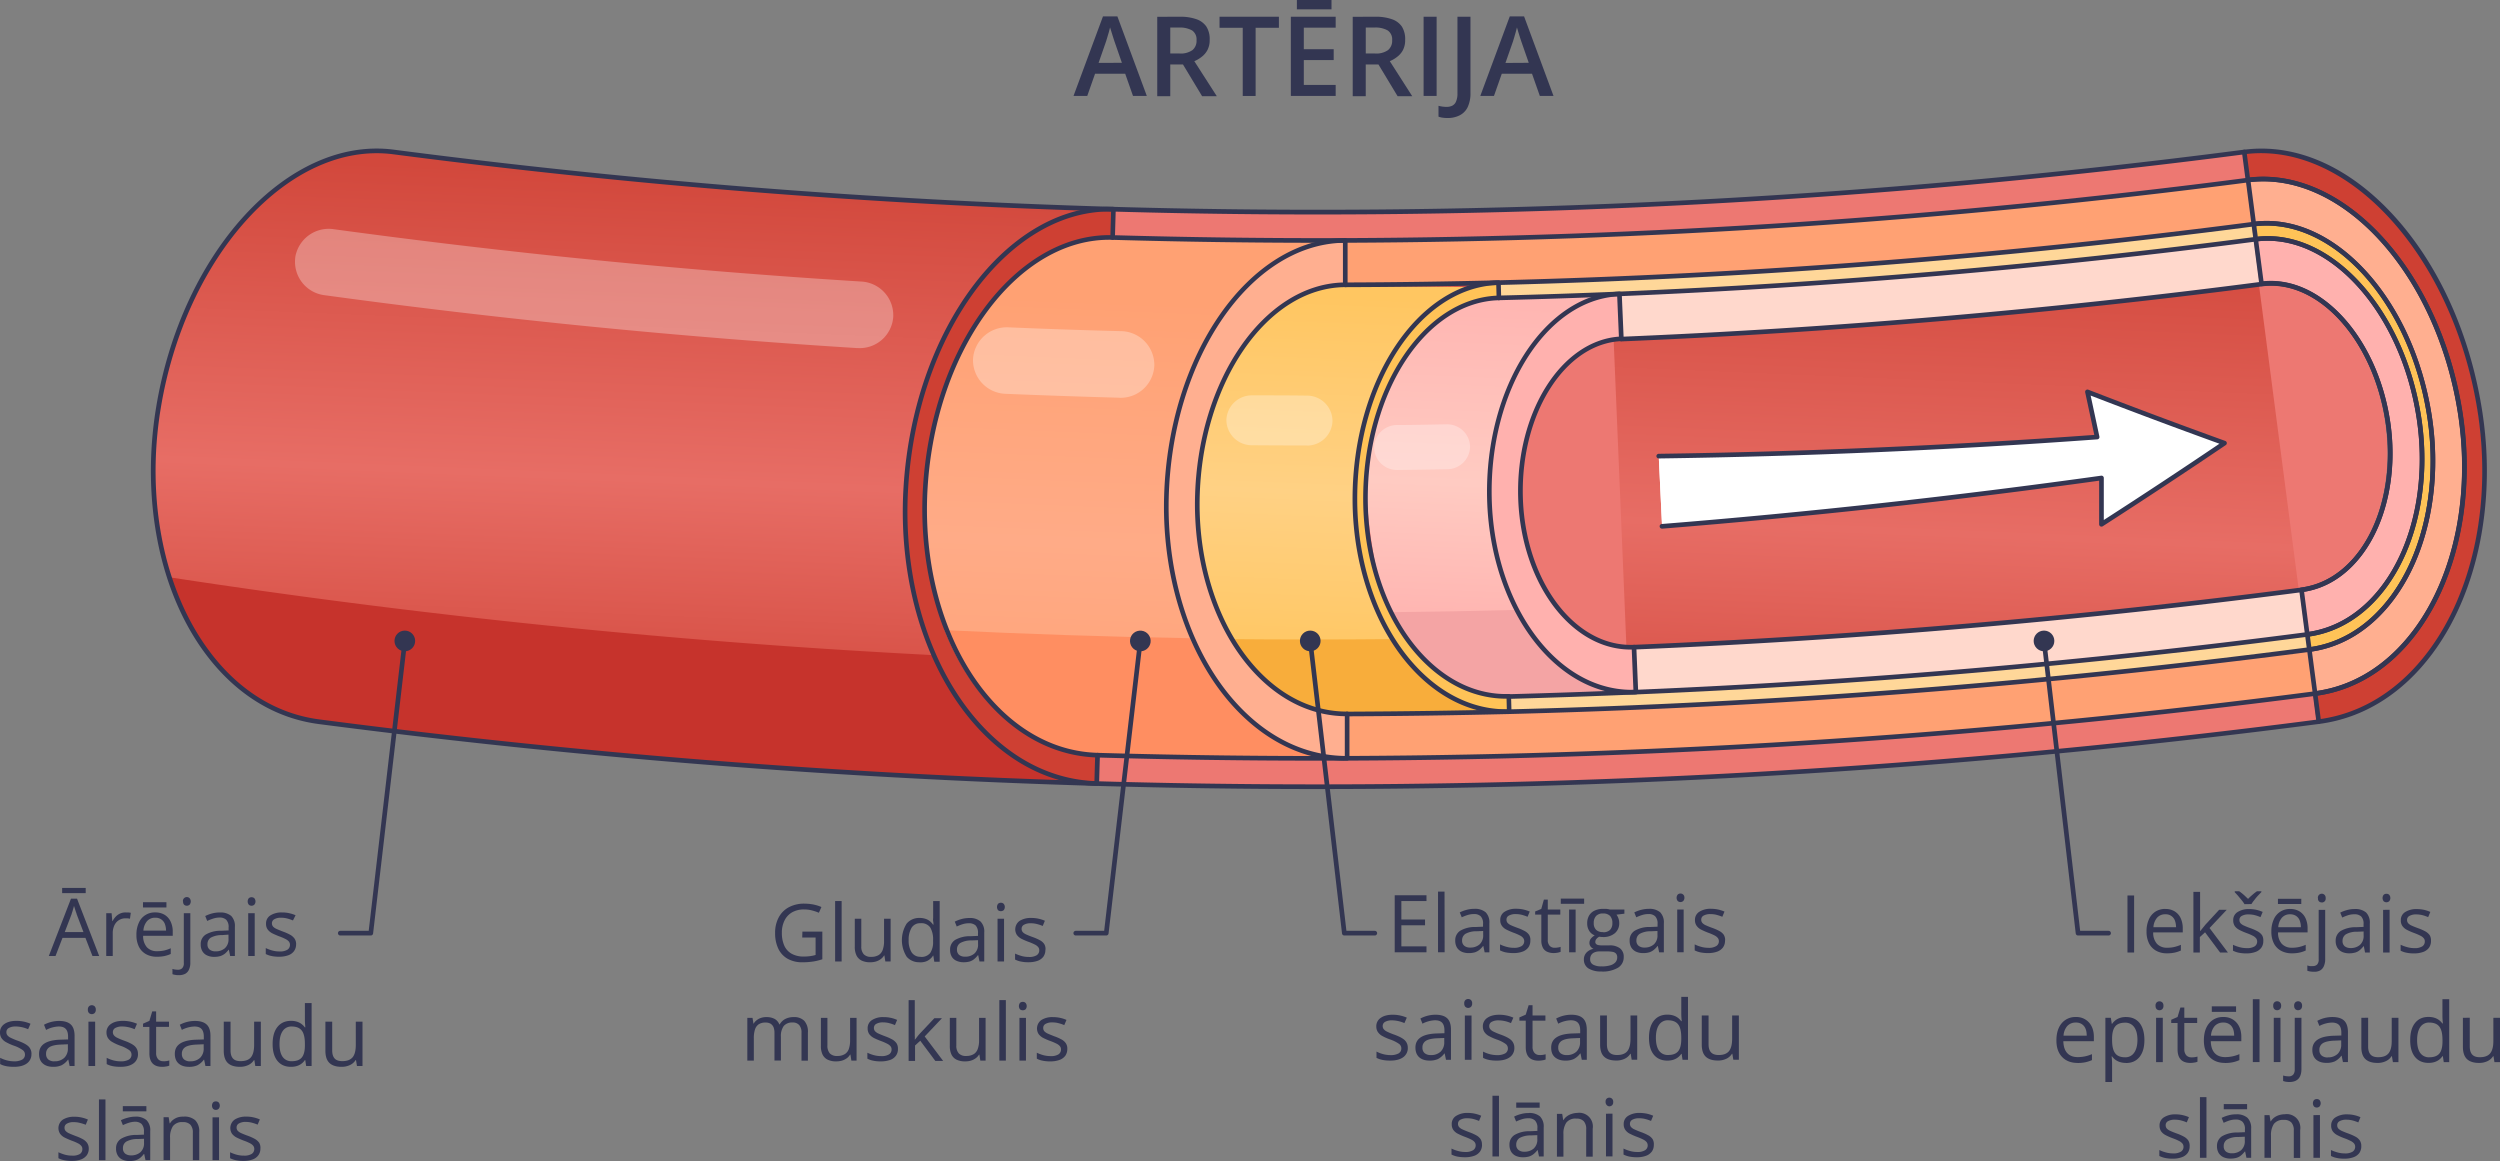 <svg xmlns="http://www.w3.org/2000/svg" xmlns:xlink="http://www.w3.org/1999/xlink" width="1920" height="891.71" viewBox="0 0 1920 891.71"><rect x="0" y="0" width="1920" height="891.71" fill="#808080" stroke="none"/><defs><linearGradient id="Безымянный_градиент_10" x1="961.8" y1="153.11" x2="943.39" y2="594.88" gradientUnits="userSpaceOnUse"><stop offset="0" stop-color="#d2483c"/><stop offset="0.53" stop-color="#e76d65"/><stop offset="1" stop-color="#d04438"/></linearGradient><linearGradient id="Безымянный_градиент_21" x1="870.46" y1="229.93" x2="855.62" y2="585.95" gradientUnits="userSpaceOnUse"><stop offset="0" stop-color="#ffa173"/><stop offset="0.53" stop-color="#ffab87"/><stop offset="1" stop-color="#ffa173"/></linearGradient><linearGradient id="Безымянный_градиент_24" x1="1159.56" y1="234.96" x2="1148.74" y2="494.55" gradientUnits="userSpaceOnUse"><stop offset="0" stop-color="#ffb6b2"/><stop offset="0.53" stop-color="#ffcbc2"/><stop offset="1" stop-color="#ffb1ae"/></linearGradient><linearGradient id="Безымянный_градиент_30" x1="1041.56" y1="228.28" x2="1029.68" y2="513.42" gradientUnits="userSpaceOnUse"><stop offset="0" stop-color="#ffc661"/><stop offset="0.53" stop-color="#ffd184"/><stop offset="1" stop-color="#ffc661"/></linearGradient></defs><g id="Слой_2" data-name="Слой 2"><g id="Слой_1-2" data-name="Слой 1"><path id="path50" d="M1723.74,116.74a5488.16,5488.16,0,0,1-868.56,43.91,5475.74,5475.74,0,0,1-552.91-43.91c-80.24-10.43-161,76.56-180.66,196.85s35.52,229.24,123.46,240.65a5934.47,5934.47,0,0,0,597.37,47.49,5930.79,5930.79,0,0,0,938.36-47.49" style="fill:url(#Безымянный_градиент_10)"/><path id="path50-2" data-name="path50" d="M980.76,554s-48.16-69.24-56.13-95.84c-12.71-42.37-7-132.76,11.69-176.55,12.6-29.5,79.83-100.47,79.83-100.47-68-.92-153.5-.92-153.5-.92-40.28-5.28-48.49,1-48.49,1C796.69,170.74,704.3,267.37,704.3,336.3c0,120.36,42.24,209.82,61.4,221.24,43.17,25.88,16.21,27.78,59.73,33.54,68.3,9,116.41,7.11,191.81-.8Z" style="fill:url(#Безымянный_градиент_21)"/><path id="path50-3" data-name="path50" d="M1230.57,500.18s-30.28-50.57-35.29-70c-8-30.95-4.41-97,7.35-129,7.92-21.54,50.19-73.38,50.19-73.38-42.76-.67-96.51-.67-96.51-.67-25.33-3.86-30.49.72-30.49.72-11-7.62-74.08,25.25-76.78,113.11s21.11,150.84,33.16,159.18c27.14,18.9,23.34,22.91,50.71,27.11,42.94,6.59,73.19,5.19,120.6-.58Z" style="fill:url(#Безымянный_градиент_24)"/><path id="path50-4" data-name="path50" d="M1117.62,531.55s-50.92-58.68-60.57-78.57c-20.76-42.84-11.94-123.24,4.4-157.19,25.58-53.12,89-75.07,89-75.07-49.69-.74-112.15-.74-112.15-.74-29.43-4.23-35.42.8-35.42.8-12.77-8.37-86.08,27.71-89.22,124.16s24.53,165.59,38.53,174.75c31.54,20.74,27.12,25.14,58.92,29.76,49.9,7.23,85.05,5.7,140.14-.64Z" style="fill:url(#Безымянный_градиент_30)"/><g id="Слой_2-2" data-name="Слой 2"><g id="g64"><path id="path15" d="M1776.48,532.67c1,7.19,1.87,14.39,2.83,21.58a5930.91,5930.91,0,0,1-938.37,47.48l.61-21.75q95.72,2.76,191.47,2.39a5901.7,5901.7,0,0,0,743.46-49.7Z" style="fill:#ed7872"/><path id="path16" d="M1774.91,498.22l4.4,33.81a5901.7,5901.7,0,0,1-743.46,49.7V547.64q62.37-.24,124.69-1.77A5870.8,5870.8,0,0,0,1774.91,498.22Z" style="fill:#ffa173"/><path id="path17" d="M1773.32,486.08l1.53,11.63a5873.56,5873.56,0,0,1-614.51,47.72c0-3.92-.2-7.84-.27-11.73q48.81-1.23,97.69-3.41Q1516.17,519.6,1773.32,486.08Z" style="fill:#ffd799"/><path id="path18" d="M1766.23,453c1.5,11.42,3,22.83,4.46,34.25q-256.9,33.54-515.55,44.32l-1.44-34.5q256.88-10.67,512.53-44.07Z" style="fill:#ffd8cc"/><path id="path19" d="M1831.83,324.2c9.58,64.76-20.11,122.71-66.37,128.78l-30.68-235C1778.82,212.26,1822.25,259.47,1831.83,324.2Z" style="fill:#ed7872"/><path id="path20" d="M1856.22,320.69c12.78,83.54-25.5,158.7-85.7,166.54-1.5-11.42-3-22.83-4.46-34.25,46.25-6,75.94-64.05,66.36-128.78s-53-111.94-97-106l-4.5-34.42C1787.36,176.36,1843.4,237.14,1856.22,320.69Z" style="fill:#ffb1ae"/><path id="path21" d="M1722.07,116.71c80.21-10.43,161,76.56,180.66,196.82s-35.52,229.26-123.43,240.72c-1-7.19-1.87-14.39-2.83-21.58,79-10.23,128.68-108.36,111.33-216.79s-90.16-187-162.83-177.59q-1.54-10.77-2.9-21.58Z" style="fill:#ce4033"/><path id="path22" d="M1864.15,318.85c13.9,89.89-27.27,170.91-92.24,179.37l-1.54-11.63c60.2-7.84,98.48-83,85.7-166.54s-68.86-144.33-125.34-137c-.51-3.89-1-7.74-1.5-11.63C1789.87,163.56,1850.21,228.9,1864.15,318.85Z" style="fill:#ffc357"/><path id="path23" d="M1887.78,315.88c17.35,108.43-32.38,206.5-111.33,216.79l-4.39-33.81c64.76-8.46,106.14-89.48,92.24-179.37S1790,164.19,1729.38,172.1c-1.46-11.28-3-22.53-4.43-33.81,72.67-9.44,145.45,69.13,162.83,177.59Z" style="fill:#ffaf90"/><path id="path24" d="M1730.92,183.73l4.5,34.42q-245,32-491.7,42.24l-1.43-34.5Q1487.24,215.57,1730.92,183.73Z" style="fill:#ffd8cc"/><path id="path25" d="M1729.38,172.1c.51,3.89,1,7.74,1.5,11.63q-243.48,31.8-488.63,42-46.29,1.91-92.61,3.07c0-3.92-.17-7.81-.28-11.73A5539,5539,0,0,0,1729.38,172.1Z" style="fill:#ffd799"/><path id="path26" d="M1722.58,116.39c.92,7.2,1.88,14.39,2.8,21.58A5510.62,5510.62,0,0,1,1032,184.33q-89.26.3-178.54-2.25l.61-21.75A5488.18,5488.18,0,0,0,1722.58,116.39Z" style="fill:#ed7872"/><path id="path27" d="M1725.06,137.84c1.46,11.28,3,22.53,4.43,33.82a5541.94,5541.94,0,0,1-580,45q-58.83,1.45-117.7,1.67V184.2A5508.41,5508.41,0,0,0,1725.06,137.84Z" style="fill:#ffa173"/><path id="path28" d="M1239.25,260.22q4.9,118.41,9.85,236.8c-46.53,1.94-85.59-50.15-87.19-115.56s33-119.37,77.34-121.24Z" style="fill:#ed7872"/><path id="path29" d="M1731,218.15l30.68,235q-255.37,33.41-512.53,44-4.9-118.43-9.85-236.8Q1485.7,250,1731,218.15Z" style="fill:none"/><path id="path30" d="M1243.65,225.72l1.43,34.5c-44.32,1.87-78.95,55.8-77.35,121.24S1208.4,499,1254.93,497l1.43,34.49c-60.54,2.56-110.95-65-112.49-149.47S1186.86,228.11,1243.65,225.72Z" style="fill:#ffb1ae"/><path id="path31" d="M1138,382c-1.64-84.53,43.08-153.93,99.87-156.32q-46.29,1.91-92.61,3.07c-56.83,1.43-102.71,70.11-102.47,154.65a198.39,198.39,0,0,0,19.6,86.72q48.33-.45,96.64-1.74A197.93,197.93,0,0,1,1138,382Z" style="fill:none"/><path id="path32" d="M1164.39,468.42q-48.3,1.29-96.63,1.74c19.8,39.77,53.17,65.54,90.5,64.76q48.81-1.23,97.69-3.41C1218.69,533.08,1184.85,507.89,1164.39,468.42Z" style="fill:#f4a4a4"/><path id="path33" d="M843.05,581l-.62,21.74c-88.62-2.52-154.14-105.43-146.77-227s78.74-216.35,159.45-214.1l-.61,21.75c-73.12-2-137.44,83.48-143.74,193.17S763.62,578.72,843.05,581Z" style="fill:#ce4033"/><path id="path34" d="M1150.88,218c0,3.92.17,7.8.27,11.72-56.82,1.44-102.7,70.12-102.46,154.65s49.53,152.85,110.1,151.35c0,3.88.17,7.8.27,11.72-65.34,1.64-118.38-72-118.48-163S1089.9,219.49,1150.88,218Z" style="fill:#ffc357"/><path id="path35" d="M1144.93,217.06q-58.83,1.47-117.7,1.67c-61.05.28-112,73-113.81,164.06-.68,40.91,9.17,78.71,26.38,107.75q61.77.72,123.5,0c-17.83-28.7-28.5-66.16-28.67-107.2C1034.53,292.46,1084,218.6,1144.93,217.06Z" style="fill:none"/><path id="path36" d="M1067.64,490.85q-61.76.57-123.49,0c21,35.38,52.9,57.94,88.62,57.74q62.38-.27,124.69-1.77C1121.74,547.4,1089.32,525.58,1067.64,490.85Z" style="fill:#f8ad3b"/><path id="path37" d="M1031.89,184.65v34.08c-61.05.28-112,73-113.82,164.06s49.67,165.73,115,165.49v34.09c-79.45.31-141.59-90.26-138.83-200s64.52-197.4,137.64-197.7Z" style="fill:#ffaf90"/><path id="path38" d="M1027.1,184.65q-89.28.3-178.55-2.25c-73.12-2.05-137.44,83.48-143.74,193.17A258,258,0,0,0,721.34,484q94.18,4.61,188.43,6.2a258.55,258.55,0,0,1-20.11-107.88C892.49,272.69,954,185,1027.1,184.65Z" style="fill:none"/><path id="path39" d="M913.8,490.13q-94.21-1.61-188.43-6.2c22.22,56.17,65.17,94.62,115.89,96.05q95.72,2.76,191.46,2.39C982,582.57,938,545.56,913.8,490.13Z" style="fill:#ff8e61"/><path id="path40" d="M849.16,160.65a5476.8,5476.8,0,0,1-552.95-43.94C216,106.28,135.26,193.27,115.62,313.6a281.7,281.7,0,0,0,8.18,128.88,5834,5834,0,0,0,587,59.72A282.16,282.16,0,0,1,689.71,375C697.1,253.09,768.45,158.4,849.16,160.65Z" style="fill:none"/><path id="path41" d="M717.93,503.19a5836.66,5836.66,0,0,1-587-59.72c19.29,60.77,61.36,104.78,115.28,111.8a5938.21,5938.21,0,0,0,597.4,47.48c-54.13-1.57-100.42-41.07-125.71-99.56Z" style="fill:#c6332c"/><g id="g57"><g id="path42"><path d="M1253,533.37c-22,0-43.27-9-61.62-26.3-29.91-28.12-48.34-74.85-49.31-125-1.64-84.78,43.93-155.72,101.59-158.15a1.7,1.7,0,0,1,1.28.48,1.77,1.77,0,0,1,.58,1.24c.47,11.48,1,23,1.46,34.49a1.76,1.76,0,0,1-1.71,1.86c-43.32,1.84-77.3,55.41-75.73,119.42.93,38.05,15,73.37,37.54,94.5,14.26,13.34,30.8,20,47.76,19.31a1.79,1.79,0,0,1,1.86,1.71l1.43,34.5a1.79,1.79,0,0,1-1.71,1.86C1255.3,533.35,1254.16,533.37,1253,533.37Zm-11-305.76c-54.88,3.73-98,72.44-96.37,154.4.95,49.2,19,95,48.18,122.45,18.08,17,39,25.65,60.65,25.32l-1.28-30.93c-17.36.24-34.09-6.77-48.56-20.32-23.27-21.77-37.72-58-38.68-97-1.59-65.08,33-119.7,77.37-123Q1242.66,243.08,1242,227.61Z" style="fill:#333652"/></g><g id="path43"><path d="M1034.14,584.16c-30.38,0-59.15-13-83.25-37.59-37.23-38-58.5-99.41-56.88-164.27,2.72-109.66,65.14-199.13,139.15-199.44h0a1.78,1.78,0,0,1,1.27.52,1.8,1.8,0,0,1,.52,1.27v34.08a1.78,1.78,0,0,1-1.78,1.79c-59.89.27-110.05,73.08-111.83,162.31-1.05,52.94,16.41,102.93,46.71,133.73,19.28,19.59,42.17,29.93,66.23,29.93h.31a1.78,1.78,0,0,1,1.79,1.79v34.09a1.79,1.79,0,0,1-1.78,1.79Zm-2.77-397.7c-71.3,1.74-131.13,89.08-133.79,195.93-1.58,63.91,19.3,124.35,55.87,161.68,23,23.53,50.45,36.12,79.36,36.5V550.06c-24.5-.41-47.74-11.1-67.31-31-31-31.47-48.81-82.43-47.74-136.31,1.8-90.28,52.59-164.1,113.61-165.79Zm1.79,32.27h0Z" style="fill:#333652"/></g><g id="path44"><path d="M842.25,603.52h-.06c-34-1-65.66-16.49-91.64-44.89-39.82-43.54-61-112.32-56.66-184,7.33-121.25,79.56-218.12,161.26-215.78a1.77,1.77,0,0,1,1.25.56,1.83,1.83,0,0,1,.49,1.28l-.62,21.75a1.94,1.94,0,0,1-1.84,1.74C782.2,182.11,718.53,268,712.35,375.57,708.69,439.39,727.6,500.49,763,539c22.75,24.8,50.41,38.35,80,39.18a1.83,1.83,0,0,1,1.26.57,1.78,1.78,0,0,1,.48,1.28c-.24,7.26-.44,14.48-.65,21.74a1.79,1.79,0,0,1-1.78,1.74ZM852.32,162.4c-78.56,0-147.72,94.47-154.86,212.46-4.28,70.72,16.55,138.52,55.73,181.35,24.85,27.17,55,42.24,87.32,43.67.17-6.07.34-12.11.54-18.18-29.89-1.35-57.77-15.24-80.73-40.27-36-39.22-55.26-101.3-51.54-166.07C715,267.18,778.94,180.57,852,180.57h.79l.52-18.17Z" style="fill:#333652"/></g><g id="g49"><g id="path45"><path d="M1778,534.46a1.78,1.78,0,0,1-1.77-1.56l-1.41-10.69q-1.51-11.51-3-23.12a1.81,1.81,0,0,1,1.55-2c24.07-3.13,45.58-16.5,62.21-38.65,25.93-34.57,36.59-86.4,28.49-138.66-13.67-88.22-73.3-153.65-132.92-145.89a1.81,1.81,0,0,1-1.32-.36,1.75,1.75,0,0,1-.68-1.19l-4.4-33.81a1.78,1.78,0,0,1,.36-1.32,1.75,1.75,0,0,1,1.18-.68c73.52-9.56,147.47,70.78,164.8,179.08,10.23,63.95-2.69,127.6-34.57,170.28-20.79,27.83-47.86,44.63-78.26,48.56Zm-2.43-34.08q1.38,10.72,2.8,21.37l1.17,8.9c28.7-4.23,54.29-20.42,74.08-46.92,31.31-41.91,44-104.55,33.9-167.57-16.88-105.53-88-184.09-159-176.31l3.94,30.27c60.92-6.52,121.3,59.84,135.13,149.1,8.25,53.19-2.65,106-29.16,141.35C1821.59,483,1799.89,496.71,1775.56,500.38Z" style="fill:#333652"/></g><g id="path46"><path d="M1772,489a1.78,1.78,0,0,1-1.77-1.56q-2.22-17.2-4.47-34.25a1.81,1.81,0,0,1,1.55-2c16.93-2.2,32.12-11.63,43.92-27.26,18.66-24.68,26.47-61.87,20.9-99.48-9.37-63.33-52-110.29-95-104.7a1.78,1.78,0,0,1-2-1.54L1730.64,184a1.81,1.81,0,0,1,1.54-2c57.34-7.48,114.45,54.64,127.31,138.47,7.59,49.47-2.61,98.61-27.28,131.43-16,21.28-36.73,34.13-60,37.16Zm-2.46-34.53q2,15.3,4,30.72c21.53-3.31,40.79-15.56,55.78-35.51,24.1-32.07,34.05-80.2,26.6-128.74-12.43-81-66.66-141.38-121.53-135.67l4,30.72c44.36-4.39,87.74,43.54,97.27,107.93,5.7,38.54-2.37,76.73-21.59,102.16C1802.12,442,1786.75,451.75,1769.56,454.49Z" style="fill:#333652"/></g><g id="path47"><path d="M1773.56,500.65a1.8,1.8,0,0,1-1.78-1.56l-1.53-11.62a1.86,1.86,0,0,1,.35-1.33,1.81,1.81,0,0,1,1.19-.68c22.25-2.9,42.16-15.27,57.56-35.76,24.1-32.07,34.05-80.2,26.6-128.74-12.57-81.91-67.85-142.69-123.3-135.46a1.79,1.79,0,0,1-2-1.54l-1.53-11.62a1.77,1.77,0,0,1,.35-1.33,1.81,1.81,0,0,1,1.19-.68c61.52-8.06,122.93,58.77,136.91,148.89,8.25,53.17-2.66,106-29.17,141.35-17.22,22.95-39.56,36.8-64.6,40.06Zm.47-11.89,1.07,8.07c23.34-3.54,44.21-16.79,60.43-38.41,25.94-34.58,36.6-86.41,28.5-138.65-13.55-87.34-72.15-152.36-131.14-146.1l1.07,8.07c56.73-6,112.8,55.72,125.53,138.68,7.59,49.47-2.61,98.61-27.28,131.43C1816.62,472.59,1796.54,485.32,1774,488.76Z" style="fill:#333652"/></g><g id="path48"><path d="M1255,498.81a1.79,1.79,0,0,1-.07-3.58c170.38-7.08,342.76-21.89,512.37-44,16.94-2.21,32.15-11.64,44-27.29,18.65-24.68,26.44-61.86,20.86-99.45-9.41-63.4-52-110.27-95-104.53-162.63,21.24-328.11,35.46-491.83,42.24a1.72,1.72,0,0,1-1.86-1.71,1.78,1.78,0,0,1,1.71-1.86c163.62-6.78,329-21,491.51-42.22,44.89-6,89.35,42.23,99,107.55,5.71,38.53-2.34,76.71-21.55,102.14-12.41,16.43-28.44,26.35-46.36,28.68-169.71,22.15-342.2,37-512.68,44.05Z" style="fill:#333652"/></g><g id="path49"><path d="M1780.78,556a1.8,1.8,0,0,1-1.77-1.57l-2.8-21.57a1.79,1.79,0,0,1,1.55-2c29.42-3.83,55.64-20.14,75.83-47.17,31.28-41.89,43.94-104.53,33.86-167.57-17-106.41-89.16-185.39-160.8-176.1a1.78,1.78,0,0,1-2-1.54L1721.81,117a1.79,1.79,0,0,1,1.55-2c39.51-5.15,80.21,12.61,114.6,50s58.49,90,68,148.33c11.58,70.67-2.54,141.14-37.77,188.52C1845.13,532.84,1815,551.6,1781,556ZM1780,534.2l2.34,18c32.24-4.71,60.92-22.87,83-52.61,34.66-46.61,48.54-116.07,37.11-185.8-19.19-117.1-98.26-204.31-176.88-195.55l2.36,18c73-8,145.84,71.87,163,179.3,10.23,64-2.67,127.62-34.53,170.27C1836.08,513.16,1809.67,529.83,1780,534.2Z" style="fill:#333652"/></g></g><g id="path50-5" data-name="path50"><path d="M1156.93,548.33c-24.36,0-47.67-10.19-67.56-29.56-31.62-30.81-50.54-81.39-50.6-135.29-.1-91.2,50.16-166.65,112-168.21a1.88,1.88,0,0,1,1.83,1.75l.31,11.72a1.79,1.79,0,0,1-1.74,1.84c-55.77,1.4-101,70-100.72,152.86.13,49.17,17.37,95.22,46.11,123.18,18.31,17.81,39.83,27,62.12,26.37a1.76,1.76,0,0,1,1.83,1.75l.31,11.72a1.81,1.81,0,0,1-.49,1.28,1.78,1.78,0,0,1-1.26.56Q1158,548.33,1156.93,548.33Zm-7.81-329.41c-59.13,2.91-106.87,76.17-106.77,164.55.06,53,18.57,102.58,49.52,132.73,19.2,18.71,41.66,28.55,65.07,28.55h.3l-.21-8.15h-.22c-22.59,0-44.23-9.45-62.69-27.42-29.42-28.61-47.06-75.62-47.2-125.73-.24-83.93,45.54-153.54,102.42-156.38Z" style="fill:#333652"/></g><g id="path51"><path d="M1151.17,230.58a1.79,1.79,0,0,1,0-3.58c30.71-.75,61.85-1.78,92.55-3.07,162.45-6.78,326.81-20.9,488.5-42a1.79,1.79,0,0,1,.47,3.55c-161.8,21.09-326.27,35.22-488.82,42-30.72,1.29-61.88,2.32-92.62,3.07Z" style="fill:#333652"/></g><g id="path52"><path d="M1158.77,536.74a1.79,1.79,0,0,1,0-3.58c32.36-.9,65.22-2,97.67-3.4,171.59-7.15,345-22.05,515.4-44.3a1.79,1.79,0,1,1,.47,3.55c-170.51,22.26-344,37.17-515.72,44.32-32.46,1.36-65.34,2.51-97.72,3.41Z" style="fill:#333652"/></g><g id="path53"><path d="M1034.39,550.14a1.79,1.79,0,0,1,0-3.58c41.34-.16,83.28-.75,124.66-1.77a5894.7,5894.7,0,0,0,614.29-47.71,1.79,1.79,0,0,1,.46,3.55,5901.56,5901.56,0,0,1-614.67,47.74c-41.4,1-83.36,1.61-124.72,1.77Z" style="fill:#333652"/></g><g id="path54"><path d="M1033.16,220.52a1.79,1.79,0,1,1,0-3.58c39-.13,78.64-.69,117.66-1.67a5562.36,5562.36,0,0,0,579.83-44.94,1.79,1.79,0,1,1,.46,3.55,5564,5564,0,0,1-580.2,45c-39.05,1-78.66,1.54-117.74,1.67Z" style="fill:#333652"/></g><g id="path55"><path d="M1014.15,186.47c-53.14,0-106.77-.77-159.72-2.28a1.8,1.8,0,0,1-1.74-1.84,1.76,1.76,0,0,1,1.84-1.74c59.2,1.69,119.27,2.45,178.53,2.25a5531.54,5531.54,0,0,0,693.19-46.34,1.78,1.78,0,1,1,.46,3.54,5532.93,5532.93,0,0,1-693.64,46.38Q1023.62,186.47,1014.15,186.47Z" style="fill:#333652"/></g><g id="path56"><path d="M1011.92,584.2c-56.2,0-112.91-.81-168.91-2.43a1.79,1.79,0,0,1,.1-3.58c63.48,1.84,127.86,2.62,191.38,2.39a5921.35,5921.35,0,0,0,743.27-49.68,1.78,1.78,0,0,1,.46,3.54,5924.62,5924.62,0,0,1-743.72,49.72C1027,584.19,1019.45,584.2,1011.92,584.2Z" style="fill:#333652"/></g><g id="path57"><path d="M1011.5,606q-84.68,0-169.14-2.42a5960.89,5960.89,0,0,1-597.54-47.5c-33.94-4.42-64.09-23.15-87.19-54.19-35.22-47.32-49.35-117.81-37.81-188.55C139.39,193.38,221.29,104.4,302.41,114.94a5496.24,5496.24,0,0,0,552.74,43.92,5503.58,5503.58,0,0,0,868.27-43.92,1.79,1.79,0,0,1,.47,3.55,5507.39,5507.39,0,0,1-868.85,44A5503.43,5503.43,0,0,1,302,118.49c-79.23-10.28-159.33,77.35-178.6,195.39-11.39,69.81,2.5,139.28,37.15,185.85C183,530,212.32,548.21,245.28,552.51A5956.85,5956.85,0,0,0,842.47,600a5946.33,5946.33,0,0,0,938.08-47.5A1.79,1.79,0,0,1,1781,556,5953.69,5953.69,0,0,1,1011.5,606Z" style="fill:#333652"/></g></g><g id="g60"><path id="path58" d="M1708.42,340.29q-53-19.17-105.26-39.37,3.75,17.38,7.43,34.73-168.31,12.3-336.67,14.66l2.55,53.89q169.27-13.63,337.46-37.12v35.55Q1661.69,371.85,1708.42,340.29Z" style="fill:#fff"/><path id="path59" d="M1708.42,340.29q-53-19.17-105.26-39.37,3.75,17.38,7.43,34.73-168.31,12.3-336.67,14.66l2.55,53.89q169.27-13.63,337.46-37.12v35.55Q1661.69,371.85,1708.42,340.29Z" style="fill:#fff"/><g id="path60"><path d="M1276.47,406a1.79,1.79,0,0,1-.14-3.58c112.27-9,225.77-21.52,337.35-37.1a1.73,1.73,0,0,1,1.42.42,1.79,1.79,0,0,1,.62,1.35v32.27c29.73-19.14,59.57-38.83,88.78-58.58-33-11.95-66.27-24.39-98.89-37q3.39,15.77,6.73,31.5a1.79,1.79,0,0,1-.32,1.45,1.77,1.77,0,0,1-1.3.7c-111.71,8.17-225,13.11-336.78,14.67a1.81,1.81,0,0,1-1.81-1.77,1.77,1.77,0,0,1,1.76-1.81c111-1.55,223.54-6.43,334.52-14.51q-3.47-16.33-7-32.72a1.79,1.79,0,0,1,2.4-2c34.67,13.42,70.07,26.66,105.22,39.35a1.8,1.8,0,0,1,.39,3.17c-31.06,21-62.87,42-94.52,62.37a1.82,1.82,0,0,1-1.83.06,1.8,1.8,0,0,1-.93-1.57v-33.5c-111,15.46-223.87,27.86-335.52,36.85Z" style="fill:#333652"/></g></g><path id="path61" d="M658.38,267.34q-205.1-12.78-409-40.6A25.87,25.87,0,0,1,226.74,198v-.27h0A26,26,0,0,1,256.13,176q202.06,27.59,405.39,40.23A25.9,25.9,0,0,1,686,243.44h0a25.8,25.8,0,0,1-27.57,23.86Z" style="fill:#fff;opacity:0.3;isolation:isolate"/><path id="path62" d="M859.66,305.45q-43.67-1.2-87.26-3a25.86,25.86,0,0,1-25.12-26.59v-.06h0a26,26,0,0,1,27.27-24.41q43.19,1.85,86.44,2.93a26,26,0,0,1,25.53,26.22h0a25.83,25.83,0,0,1-26.69,24.95Z" style="fill:#fff;opacity:0.3;isolation:isolate"/><path id="path63" d="M1003.54,342.13q-21,0-42-.17a19.51,19.51,0,0,1-19.67-19.33h0a19.57,19.57,0,0,1,20-19c13.87,0,27.78,0,41.65.2A19.58,19.58,0,0,1,1023.35,323h0a19.43,19.43,0,0,1-19.67,19.19h0Z" style="fill:#fff;opacity:0.3;isolation:isolate"/><path id="path64" d="M1111.43,360.36c-12.68.24-25.33.41-38,.58a17.61,17.61,0,0,1-18.13-17h0A17.69,17.69,0,0,1,1073,326.41c12.58,0,25.16-.34,37.74-.54a17.63,17.63,0,0,1,18.27,16.95v.09h0a17.62,17.62,0,0,1-17.62,17.45Z" style="fill:#fff;opacity:0.3;isolation:isolate"/></g><g id="g65"><g id="polyline64"><path d="M1619.35,718.46h-23.42a1.78,1.78,0,0,1-1.77-1.58L1568,492.45a1.79,1.79,0,0,1,3.56-.41l26,222.84h21.82a1.79,1.79,0,1,1,0,3.58Z" style="fill:#333652"/></g><circle id="circle64" cx="1569.79" cy="492.24" r="7.94" style="fill:#333652"/></g><g id="g66"><g id="polyline65"><path d="M1055.83,718.46h-23.38a1.79,1.79,0,0,1-1.78-1.58l-26.18-224.43a1.79,1.79,0,0,1,3.56-.41l26,222.84h21.79a1.79,1.79,0,0,1,0,3.58Z" style="fill:#333652"/></g><circle id="circle65" cx="1006.27" cy="492.24" r="7.94" style="fill:#333652"/></g><g id="g67"><g id="polyline66"><path d="M849.61,718.46H826.19a1.79,1.79,0,0,1,0-3.58H848L874,492a1.79,1.79,0,0,1,3.56.41L851.38,716.88A1.78,1.78,0,0,1,849.61,718.46Z" style="fill:#333652"/></g><circle id="circle66" cx="875.77" cy="492.26" r="7.94" transform="translate(-99.19 249.9) rotate(-15.38)" style="fill:#333652"/></g><g id="g68"><g id="polyline67"><path d="M284.76,718.46H261.34a1.79,1.79,0,0,1,0-3.58h21.83l26-222.84a1.79,1.79,0,1,1,3.55.41L286.54,716.88A1.79,1.79,0,0,1,284.76,718.46Z" style="fill:#333652"/></g><circle id="circle67" cx="310.9" cy="492.24" r="7.94" style="fill:#333652"/></g><path id="path68" d="M870.16,73.7l-6-17.05H841L835,73.7H824.45l22.63-61.09h11.08l22.6,61.09Zm-8.55-25.47L855.85,31.6l-1-3.07c-.44-1.33-.85-2.66-1.26-4.06s-.75-2.52-1.06-3.4c-.27,1.15-.61,2.42-1,3.81s-.81,2.73-1.19,4l-.85,2.83L843.71,48.3Z" style="fill:#333652"/><path id="path69" d="M905.88,12.85a37.45,37.45,0,0,1,13,1.91,15.16,15.16,0,0,1,7.63,5.69,17.83,17.83,0,0,1,2.52,10.23,16.06,16.06,0,0,1-1.67,7.67A15.65,15.65,0,0,1,923,43.56,24.1,24.1,0,0,1,917.24,47L934.52,73.9H923.23L908.54,49.53h-9.78V73.9h-10v-61Zm-.64,8.32h-6.48v19.9h6.82a15.67,15.67,0,0,0,10.22-2.59,9.17,9.17,0,0,0,3.14-7.6,8.29,8.29,0,0,0-3.41-7.5,19,19,0,0,0-10.29-2.21Z" style="fill:#333652"/><path id="path70" d="M964.31,73.7h-9.89V21.34H936.6V12.85h45.6v8.49H964.31Z" style="fill:#333652"/><path id="path71" d="M1025.8,73.7H991.37V12.85h34.43v8.42h-24.47v16.5h22.94v8.38h-22.94V65.24h24.47ZM1022.6,0V7.19H996V0Z" style="fill:#333652"/><path id="path72" d="M1056,12.85a37.36,37.36,0,0,1,13,1.91,15.26,15.26,0,0,1,7.67,5.69,18.25,18.25,0,0,1,2.49,10.23,16.42,16.42,0,0,1-1.64,7.67,15.43,15.43,0,0,1-4.39,5.21,23.28,23.28,0,0,1-5.76,3.41l17.24,26.93h-11.24l-14.7-24.37h-9.78V73.9h-10v-61Zm-.65,8.32h-6.44v19.9h6.82A15.67,15.67,0,0,0,1066,38.48a9.21,9.21,0,0,0,3.17-7.6,8.28,8.28,0,0,0-3.4-7.5,18.89,18.89,0,0,0-10.37-2.21Z" style="fill:#333652"/><path id="path73" d="M1093.33,73.7V12.85h10V73.7Z" style="fill:#333652"/><path id="path74" d="M1111.77,90.64a25.92,25.92,0,0,1-4-.28,16.9,16.9,0,0,1-3-.75V81.26c.89.24,1.84.41,2.86.58a21.64,21.64,0,0,0,3.41.24,9.63,9.63,0,0,0,4.16-.85,6.16,6.16,0,0,0,3-3.17,15,15,0,0,0,1.12-6.44V12.85h10V71.27a24.71,24.71,0,0,1-2.14,11,13.71,13.71,0,0,1-6.17,6.31A20,20,0,0,1,1111.77,90.64Z" style="fill:#333652"/><path id="path75" d="M1182.6,73.7l-6-17.05h-23.24l-6,17.05h-10.5l22.64-61.09h11l22.6,61.09Zm-8.52-25.47-5.8-16.63-1-3.07c-.41-1.33-.85-2.66-1.26-4.06l-1-3.4q-.4,1.72-1,3.81c-.41,1.4-.78,2.73-1.16,4s-.68,2.14-.85,2.83l-5.83,16.63Z" style="fill:#333652"/><path id="path76" d="M71,734.19l-5.39-13.91H48l-5.35,13.91H37.5l17-44h4.67l17,44Zm-5.18-52.25v4H47.72v-4Zm-1.74,33.88L58.9,702.18a8.53,8.53,0,0,0-.58-1.77l-.82-2.56-.68-2.11c-.2.82-.41,1.64-.65,2.45s-.44,1.54-.68,2.22-.41,1.3-.54,1.77l-5.22,13.64Z" style="fill:#333652"/><path id="path77" d="M96.46,700.75h2.05l1.94.27-.64,4.57a15.92,15.92,0,0,0-1.81-.31H96.16a9,9,0,0,0-3.75.82,9.11,9.11,0,0,0-3.07,2.25,10.38,10.38,0,0,0-2,3.58,13.55,13.55,0,0,0-.75,4.64v17.62h-5V701.33h4.12l.54,6.07h.21A15.87,15.87,0,0,1,88.86,704a10.93,10.93,0,0,1,3.41-2.42A9.89,9.89,0,0,1,96.46,700.75Z" style="fill:#333652"/><path id="path78" d="M119.3,700.75a13.44,13.44,0,0,1,7.16,1.84,12.17,12.17,0,0,1,4.6,5.22,17.47,17.47,0,0,1,1.6,7.8v3.07H109.93a12.92,12.92,0,0,0,2.9,8.83,10.19,10.19,0,0,0,7.84,3,25,25,0,0,0,5.52-.55,27.72,27.72,0,0,0,4.94-1.7v4.4a25.62,25.62,0,0,1-4.91,1.6,27.8,27.8,0,0,1-5.76.51,16.59,16.59,0,0,1-8.25-1.94,13.38,13.38,0,0,1-5.49-5.66,19.9,19.9,0,0,1-1.94-9.17,21.41,21.41,0,0,1,1.77-9.17,13.2,13.2,0,0,1,12.75-8.08Zm8.52-7.84v4h-18v-4Zm-8.52,11.9a8.16,8.16,0,0,0-6.37,2.62,12.39,12.39,0,0,0-2.8,7.26h17.39a14.78,14.78,0,0,0-.92-5.14,7.37,7.37,0,0,0-2.7-3.41,7.6,7.6,0,0,0-4.6-1.33Z" style="fill:#333652"/><path id="path79" d="M137.1,748.92a11.82,11.82,0,0,1-2.66-.24,10.28,10.28,0,0,1-2-.51v-4.06a12.42,12.42,0,0,0,1.91.48,17.15,17.15,0,0,0,2.15.17,4.46,4.46,0,0,0,3.41-1.16,5.36,5.36,0,0,0,1.26-4.13V701.33h5v38a12.41,12.41,0,0,1-.95,5.11,6.79,6.79,0,0,1-2.93,3.41A10.54,10.54,0,0,1,137.1,748.92Zm3.4-56.59a3,3,0,0,1,5.12-2.49,3.88,3.88,0,0,1,0,4.95,3.18,3.18,0,0,1-4.26,0,3.41,3.41,0,0,1-.75-2.46Z" style="fill:#333652"/><path id="path80" d="M168.83,700.79a12.61,12.61,0,0,1,8.73,2.65,11,11,0,0,1,2.83,8.42v22.33h-3.62l-1-4.74h-.24a18.73,18.73,0,0,1-2.86,3,11.86,11.86,0,0,1-3.41,1.8,16.59,16.59,0,0,1-4.81.62,12.5,12.5,0,0,1-5.32-1.06,8.07,8.07,0,0,1-3.64-3.17,9.87,9.87,0,0,1-1.33-5.39,8.45,8.45,0,0,1,3.88-7.53,22.6,22.6,0,0,1,11.87-2.9l5.65-.24v-2.21a7.91,7.91,0,0,0-1.84-6,7.24,7.24,0,0,0-5.14-1.7,16.66,16.66,0,0,0-5,.85,35.39,35.39,0,0,0-4.44,1.77l-1.53-3.78a27,27,0,0,1,5.11-1.94A21.5,21.5,0,0,1,168.83,700.79Zm6.65,17-5,.37a17.18,17.18,0,0,0-8.66,2,5.77,5.77,0,0,0-2.48,5,4.94,4.94,0,0,0,1.7,4.15,7,7,0,0,0,4.5,1.33,10.57,10.57,0,0,0,7.19-2.42,9.1,9.1,0,0,0,2.76-7.26Z" style="fill:#333652"/><path id="path81" d="M193.2,689.06a3.18,3.18,0,0,1,2.12.78,3.88,3.88,0,0,1,0,4.95,3.07,3.07,0,0,1-2.12.81,2.93,2.93,0,0,1-2.14-.81,4.07,4.07,0,0,1,0-4.95A3.11,3.11,0,0,1,193.2,689.06Zm2.42,12.27v32.86h-5V701.33Z" style="fill:#333652"/><path id="path82" d="M227.39,725.19a8.58,8.58,0,0,1-1.6,5.28,9.19,9.19,0,0,1-4.47,3.21,20.2,20.2,0,0,1-6.81,1.09,26.55,26.55,0,0,1-6-.55,16.78,16.78,0,0,1-4.4-1.53v-4.57a30.63,30.63,0,0,0,4.81,1.81,19.94,19.94,0,0,0,5.69.78,10.78,10.78,0,0,0,6.17-1.36,4.42,4.42,0,0,0,1.91-3.75,4,4,0,0,0-.75-2.39,7.84,7.84,0,0,0-2.59-2,37,37,0,0,0-4.94-2.11c-1.84-.72-3.68-1.5-5.46-2.39a10.74,10.74,0,0,1-3.4-2.89,7.27,7.27,0,0,1-1.23-4.43,7.17,7.17,0,0,1,3.41-6.41,16,16,0,0,1,8.83-2.22,23.58,23.58,0,0,1,5.55.58A26.56,26.56,0,0,1,227,702.9l-2,4a32.93,32.93,0,0,0-4.33-1.47,18.15,18.15,0,0,0-4.7-.61,9.74,9.74,0,0,0-5.29,1.16,3.42,3.42,0,0,0-1.84,3.1,3.8,3.8,0,0,0,.86,2.52,8.13,8.13,0,0,0,2.72,1.84c1.26.58,2.93,1.26,5,2.05a37.07,37.07,0,0,1,5.32,2.35,10.56,10.56,0,0,1,3.41,2.93,7.6,7.6,0,0,1,1.29,4.43Z" style="fill:#333652"/><path id="path83" d="M68.17,882a8.65,8.65,0,0,1-1.56,5.28,9.66,9.66,0,0,1-4.5,3.21,19.31,19.31,0,0,1-6.82,1.09,27.26,27.26,0,0,1-6-.55,16,16,0,0,1-4.43-1.53v-4.57a35.7,35.7,0,0,0,4.81,1.81,20.29,20.29,0,0,0,5.69.78,10.7,10.7,0,0,0,6-1.26,4.43,4.43,0,0,0,1.9-3.75,3.9,3.9,0,0,0-.75-2.39,7.69,7.69,0,0,0-2.55-2A37.55,37.55,0,0,0,55,876c-1.84-.72-3.68-1.5-5.45-2.39a9.91,9.91,0,0,1-3.41-2.89,8,8,0,0,1,2.11-10.84,16.12,16.12,0,0,1,8.86-2.22,23.61,23.61,0,0,1,5.56.58,26.56,26.56,0,0,1,4.84,1.57l-1.67,4a33.4,33.4,0,0,0-4.46-1.4,17.86,17.86,0,0,0-4.71-.61,9.73,9.73,0,0,0-5.28,1.16,3.39,3.39,0,0,0-1.84,3.1,3.79,3.79,0,0,0,.85,2.52,8.76,8.76,0,0,0,2.73,1.84c1.26.58,2.93,1.26,5,2.05a39.23,39.23,0,0,1,5.36,2.35,10.19,10.19,0,0,1,3.4,2.93A7.53,7.53,0,0,1,68.17,882Z" style="fill:#333652"/><path id="path84" d="M81,891h-5V844.36h5Z" style="fill:#333652"/><path id="path85" d="M103.79,857.58a12.65,12.65,0,0,1,8.73,2.66,10.88,10.88,0,0,1,2.86,8.42V891h-3.64l-1-4.74h-.24a18.67,18.67,0,0,1-2.86,3,11.65,11.65,0,0,1-3.41,1.81,16.25,16.25,0,0,1-4.81.61,12.91,12.91,0,0,1-5.31-1.05,8.09,8.09,0,0,1-3.65-3.17,10,10,0,0,1-1.33-5.39,8.43,8.43,0,0,1,3.89-7.53,22.55,22.55,0,0,1,11.86-2.9l5.66-.24v-2.21a8.27,8.27,0,0,0-1.81-6,7.49,7.49,0,0,0-5.18-1.7,17,17,0,0,0-4.74.85,35.87,35.87,0,0,0-4.43,1.77l-1.53-3.78A26.49,26.49,0,0,1,98,858.44a21.81,21.81,0,0,1,5.79-.86Zm6.82,17-5,.2a17,17,0,0,0-8.65,2,5.67,5.67,0,0,0-2.53,5A5,5,0,0,0,96.16,886a7.19,7.19,0,0,0,4.53,1.33,10.61,10.61,0,0,0,7.16-2.42,9.14,9.14,0,0,0,2.76-7.26Zm1.81-25.09v4H94.32v-4Z" style="fill:#333652"/><path id="path86" d="M141.15,857.55a12.34,12.34,0,0,1,8.86,2.86,12.16,12.16,0,0,1,3,9.17V891h-4.91V869.92a8.69,8.69,0,0,0-1.87-6.13,7.46,7.46,0,0,0-5.73-2,8.76,8.76,0,0,0-7.67,3.07,15.34,15.34,0,0,0-2.21,9v17.05h-5V858h3.92l.75,4.74h.27a9.44,9.44,0,0,1,2.66-2.93,11.81,11.81,0,0,1,3.61-1.78,14.09,14.09,0,0,1,4.33-.44Z" style="fill:#333652"/><path id="path87" d="M165.8,845.86a3.15,3.15,0,0,1,2.11.78,3.84,3.84,0,0,1,0,4.94,3,3,0,0,1-2.11.82,3,3,0,0,1-2.15-.82,4.05,4.05,0,0,1,0-4.94A3.14,3.14,0,0,1,165.8,845.86Zm2.42,12.27V891h-5V858.13Z" style="fill:#333652"/><path id="path88" d="M200,882a8.61,8.61,0,0,1-1.61,5.28,9.16,9.16,0,0,1-4.46,3.21,20.26,20.26,0,0,1-6.82,1.09,27.11,27.11,0,0,1-6-.55,16.78,16.78,0,0,1-4.4-1.53v-4.57a30.52,30.52,0,0,0,4.8,1.81,20.36,20.36,0,0,0,5.7.78,10.82,10.82,0,0,0,6.17-1.36,4.47,4.47,0,0,0,1.91-3.75,4,4,0,0,0-.75-2.39,7.73,7.73,0,0,0-2.56-2,37.55,37.55,0,0,0-5-2.11c-1.84-.72-3.68-1.5-5.45-2.39a10.57,10.57,0,0,1-3.41-2.9,8,8,0,0,1,2.18-10.83,15.77,15.77,0,0,1,8.86-2.22,23.09,23.09,0,0,1,5.56.58,26.56,26.56,0,0,1,4.84,1.57l-1.7,4a32,32,0,0,0-4.33-1.47,17.86,17.86,0,0,0-4.71-.61,9.81,9.81,0,0,0-5.28,1.15,3.41,3.41,0,0,0-1.84,3.11,3.79,3.79,0,0,0,.85,2.52,8.17,8.17,0,0,0,2.73,1.84c1.26.58,2.93,1.26,5,2a37,37,0,0,1,5.31,2.36,10.23,10.23,0,0,1,3.41,2.93,7.45,7.45,0,0,1,1,4.43Z" style="fill:#333652"/><path id="path89" d="M616.25,715.48h15.31v21.23a41.46,41.46,0,0,1-7.09,1.74,53.81,53.81,0,0,1-8.12.58,22.59,22.59,0,0,1-11.52-2.73,17.61,17.61,0,0,1-7.12-7.77,27.41,27.41,0,0,1-2.42-12A24.69,24.69,0,0,1,598,704.67a18.88,18.88,0,0,1,7.74-7.87,24.87,24.87,0,0,1,12.2-2.8,36.34,36.34,0,0,1,6.82.68,30.4,30.4,0,0,1,6.1,1.91L628.9,701a36.57,36.57,0,0,0-5.35-1.8,23.69,23.69,0,0,0-6-.75,18.12,18.12,0,0,0-9.2,2.21,14.59,14.59,0,0,0-5.83,6.27,20.76,20.76,0,0,0-2.05,9.58,24,24,0,0,0,1.78,9.55,13.58,13.58,0,0,0,5.52,6.3,18.55,18.55,0,0,0,9.65,2.25,34.46,34.46,0,0,0,5.07-.34,30.3,30.3,0,0,0,3.89-.85V720H616.11Z" style="fill:#333652"/><path id="path90" d="M646.38,738.42h-5V692h5Z" style="fill:#333652"/><path id="path91" d="M684,705.59v32.83h-4.06l-.71-4.6h-.27a9.43,9.43,0,0,1-2.66,2.86,12,12,0,0,1-3.62,1.77,16.37,16.37,0,0,1-4.29.58,14.9,14.9,0,0,1-6.55-1.26,8.56,8.56,0,0,1-4-3.89,14.66,14.66,0,0,1-1.36-6.81V705.59h5v21.17a8.57,8.57,0,0,0,1.88,6.1,7.27,7.27,0,0,0,5.65,2,10.88,10.88,0,0,0,5.83-1.4,7.67,7.67,0,0,0,3.11-4.06,18.58,18.58,0,0,0,1-6.58V705.59Z" style="fill:#333652"/><path id="path92" d="M706.21,739a12.33,12.33,0,0,1-9.89-4.26,23.87,23.87,0,0,1,0-25.43,12.47,12.47,0,0,1,9.89-4.33,13.82,13.82,0,0,1,4.56.68,10.26,10.26,0,0,1,3.41,1.84,11.72,11.72,0,0,1,2.39,2.63h.34a11,11,0,0,0-.24-2.56,9.58,9.58,0,0,1,0-2.62V692h5v46.59h-4.13l-.75-4.67h-.2a11.07,11.07,0,0,1-2.35,2.66,9.83,9.83,0,0,1-3.41,1.91,13.06,13.06,0,0,1-4.6.58Zm.75-4.12a8.56,8.56,0,0,0,7.46-3,15.06,15.06,0,0,0,2.18-8.9v-.92a18,18,0,0,0-2.08-9.61,8.2,8.2,0,0,0-7.56-3.41,7.55,7.55,0,0,0-6.82,3.41,17.64,17.64,0,0,0-2.29,9.61,16.63,16.63,0,0,0,2.29,9.34,7.77,7.77,0,0,0,6.82,3.41Z" style="fill:#333652"/><path id="path93" d="M744.31,705.05a12.19,12.19,0,0,1,8.73,2.66,10.86,10.86,0,0,1,2.86,8.41v22.3h-3.64l-1-4.84h-.24a17.29,17.29,0,0,1-2.86,3,9.82,9.82,0,0,1-3.41,1.84A16.25,16.25,0,0,1,740,739a12.76,12.76,0,0,1-5.31-1.06A8,8,0,0,1,731,734.8a10,10,0,0,1-1.33-5.38,8.63,8.63,0,0,1,3.89-7.57A22.84,22.84,0,0,1,745.44,719l5.66-.24v-2a8.27,8.27,0,0,0-1.81-6,7.47,7.47,0,0,0-5.15-1.7,16.26,16.26,0,0,0-4.94.75,35.87,35.87,0,0,0-4.43,1.77l-1.5-3.78a28.18,28.18,0,0,1,5.08-1.95,22.25,22.25,0,0,1,6-.81Zm6.82,17-5,.2a17.09,17.09,0,0,0-8.66,2,5.65,5.65,0,0,0-2.52,5,5.1,5.1,0,0,0,1.7,4.15,7.22,7.22,0,0,0,4.54,1.33,10.51,10.51,0,0,0,7.16-2.42,9.06,9.06,0,0,0,2.79-7.26Z" style="fill:#333652"/><path id="path94" d="M768.69,693.32a2.89,2.89,0,0,1,2.11.78,3.85,3.85,0,0,1,0,4.95,3.43,3.43,0,0,1-4.26,0,4.07,4.07,0,0,1,0-4.95A3,3,0,0,1,768.69,693.32Zm2.42,12.27v32.83h-5V705.59Z" style="fill:#333652"/><path id="path95" d="M802.87,729.45a9.14,9.14,0,0,1-1.56,5.29,9.71,9.71,0,0,1-4.5,3.2A20.3,20.3,0,0,1,790,739a27.25,27.25,0,0,1-6-.54,16,16,0,0,1-4.43-1.54v-4.57a36.21,36.21,0,0,0,4.81,1.81,21.05,21.05,0,0,0,5.69.78,10.78,10.78,0,0,0,6.17-1.36,4.42,4.42,0,0,0,1.91-3.75,3.7,3.7,0,0,0-.75-2.38,7.63,7.63,0,0,0-2.56-2,42.76,42.76,0,0,0-5-2.14,52.57,52.57,0,0,1-5.46-2.36,10.74,10.74,0,0,1-3.4-2.89,8,8,0,0,1,2.11-10.84A15.83,15.83,0,0,1,792,705a23.72,23.72,0,0,1,5.63.58,24.43,24.43,0,0,1,4.84,1.57l-1.67,4a27.71,27.71,0,0,0-4.37-1.47,18.15,18.15,0,0,0-4.7-.61,10.16,10.16,0,0,0-5.28,1.12,3.43,3.43,0,0,0-1.85,3.14,3.78,3.78,0,0,0,.86,2.52,8.13,8.13,0,0,0,2.72,1.84c1.26.58,2.93,1.26,5,2a38.58,38.58,0,0,1,5.35,2.35,9.37,9.37,0,0,1,3.41,2.93,7.44,7.44,0,0,1,1,4.43Z" style="fill:#333652"/><path id="path96" d="M609.52,781.13A10.82,10.82,0,0,1,617.7,784a12.46,12.46,0,0,1,2.76,9.07v21.51h-4.91V793.27a8.65,8.65,0,0,0-1.74-6,6.41,6.41,0,0,0-5.11-2,8.38,8.38,0,0,0-6.82,2.73,13.13,13.13,0,0,0-2.15,8.15v18.34h-4.94V793.27a11.51,11.51,0,0,0-.75-4.43,5.91,5.91,0,0,0-2.28-2.66,7.47,7.47,0,0,0-3.82-.86,9.24,9.24,0,0,0-5.25,1.33,7.57,7.57,0,0,0-2.86,4,21,21,0,0,0-.89,6.55v17.35h-5V781.71h4l.75,4.64h0a9,9,0,0,1,2.49-2.87,10.72,10.72,0,0,1,3.4-1.77,12.11,12.11,0,0,1,4-.58,13,13,0,0,1,6.27,1.36,8.11,8.11,0,0,1,3.68,4.27h.27a10.45,10.45,0,0,1,4.44-4.27,13.72,13.72,0,0,1,6.27-1.36Z" style="fill:#333652"/><path id="path97" d="M657.85,781.71v32.83h-4l-.72-4.61h-.27a9.11,9.11,0,0,1-2.62,2.87,12.11,12.11,0,0,1-3.65,1.77,16.39,16.39,0,0,1-4.3.58,14.75,14.75,0,0,1-6.51-1.26,8.48,8.48,0,0,1-4-3.89,15.08,15.08,0,0,1-1.33-6.81V781.71h5v21.17a8.82,8.82,0,0,0,1.84,6.1,7.29,7.29,0,0,0,5.66,2,10.62,10.62,0,0,0,5.83-1.4,7.65,7.65,0,0,0,3.14-4.06,19.58,19.58,0,0,0,.95-6.58V781.71Z" style="fill:#333652"/><path id="path98" d="M689.62,805.57a8.63,8.63,0,0,1-1.6,5.29,9.28,9.28,0,0,1-4.47,3.2,21.23,21.23,0,0,1-7,1.09,26.55,26.55,0,0,1-6-.55,16.78,16.78,0,0,1-4.4-1.53V808.5a30.63,30.63,0,0,0,4.81,1.81,21.05,21.05,0,0,0,5.69.78,10.78,10.78,0,0,0,6.17-1.36,4.42,4.42,0,0,0,1.91-3.75,3.74,3.74,0,0,0-.75-2.39,7.84,7.84,0,0,0-2.59-2,42.33,42.33,0,0,0-4.94-2.14,51.66,51.66,0,0,1-5.46-2.36,10.89,10.89,0,0,1-3.41-2.89,7.51,7.51,0,0,1-1.22-4.43,7.17,7.17,0,0,1,3.41-6.41,15.46,15.46,0,0,1,8.82-2.22,23.86,23.86,0,0,1,5.59.58,23.14,23.14,0,0,1,4.81,1.57l-1.67,4A27.6,27.6,0,0,0,683,785.8a18.15,18.15,0,0,0-4.7-.61,10.22,10.22,0,0,0-5.29,1.12,3.44,3.44,0,0,0-1.84,3.14,3.78,3.78,0,0,0,.86,2.52,8.13,8.13,0,0,0,2.72,1.84c1.26.58,2.93,1.26,5,2.05a37.07,37.07,0,0,1,5.32,2.35,10.23,10.23,0,0,1,3.41,2.93,7.5,7.5,0,0,1,1.12,4.43Z" style="fill:#333652"/><path id="path99" d="M702.54,768.08v27.27a17,17,0,0,1,0,3h.2c.45-.51,1.06-1.3,1.84-2.32.66-.85,1.35-1.67,2.08-2.45L717.57,782h5.83l-13.23,14,14.18,18.82h-6l-11.59-15.54-4,3.64v11.9h-4.94V768.08Z" style="fill:#333652"/><path id="path100" d="M756.94,781.71v32.83h-4.05l-.72-4.61h-.27a9.36,9.36,0,0,1-2.66,2.87,12,12,0,0,1-3.62,1.77,16.37,16.37,0,0,1-4.29.58,14.83,14.83,0,0,1-6.54-1.26,8.46,8.46,0,0,1-4-3.89,15.08,15.08,0,0,1-1.33-6.81V781.71h5v21.17a8.58,8.58,0,0,0,1.88,6.1,7.28,7.28,0,0,0,5.66,2,11,11,0,0,0,5.82-1.4,7.67,7.67,0,0,0,3.11-4.06,18.81,18.81,0,0,0,1-6.58V781.71Z" style="fill:#333652"/><path id="path101" d="M772.49,814.54h-5V768.08h5Z" style="fill:#333652"/><path id="path102" d="M785.51,769.44a2.85,2.85,0,0,1,2.11.78,3.85,3.85,0,0,1,0,4.95,3.43,3.43,0,0,1-4.26,0,4.07,4.07,0,0,1,0-4.95A3,3,0,0,1,785.51,769.44Zm2.42,12.27v32.83h-5V781.71Z" style="fill:#333652"/><path id="path103" d="M819.69,805.57a9.07,9.07,0,0,1-1.56,5.29,9.71,9.71,0,0,1-4.5,3.2,20.25,20.25,0,0,1-7,1.09,26.25,26.25,0,0,1-5.93-.55,15.73,15.73,0,0,1-4.43-1.53V808.5a33.07,33.07,0,0,0,4.8,1.81,21.13,21.13,0,0,0,5.7.78,10.82,10.82,0,0,0,6.17-1.36,4.43,4.43,0,0,0,1.9-3.75,3.68,3.68,0,0,0-.75-2.39,7.69,7.69,0,0,0-2.55-2,42.91,42.91,0,0,0-5-2.14,51.5,51.5,0,0,1-5.45-2.36,10.67,10.67,0,0,1-3.41-2.89,8,8,0,0,1,2.11-10.84,15.62,15.62,0,0,1,8.87-2.22,25.46,25.46,0,0,1,10.39,2.15l-1.7,4a27.6,27.6,0,0,0-4.33-1.47,18.28,18.28,0,0,0-4.71-.61,10.18,10.18,0,0,0-5.28,1.12,3.42,3.42,0,0,0-1.84,3.14,3.78,3.78,0,0,0,.85,2.52,8.28,8.28,0,0,0,2.73,1.84c1.26.58,2.93,1.26,5,2.05a39.11,39.11,0,0,1,5.35,2.35,9.82,9.82,0,0,1,3.41,2.93,7.37,7.37,0,0,1,1.16,4.43Z" style="fill:#333652"/><path id="path104" d="M1095.54,731.36h-24.4v-43.8h24.4V692h-19.29v14.18h18.17v4.43h-18.17v16.19h19.29Z" style="fill:#333652"/><path id="path105" d="M1109.48,731.36h-5.08V684.73h5Z" style="fill:#333652"/><path id="path106" d="M1132.25,698a12.54,12.54,0,0,1,8.73,2.63,10.93,10.93,0,0,1,2.86,8.41v22.33h-3.64l-1-4.84H1139a19.8,19.8,0,0,1-2.86,3,11,11,0,0,1-3.41,1.84,16.25,16.25,0,0,1-4.81.61,12.91,12.91,0,0,1-5.31-1.05,8.44,8.44,0,0,1-3.65-3.17,10.2,10.2,0,0,1-1.33-5.42,8.55,8.55,0,0,1,3.82-7.53,22.17,22.17,0,0,1,11.86-2.87l5.66-.24v-2a7.9,7.9,0,0,0-1.81-6A7.11,7.11,0,0,0,1132,702a16.58,16.58,0,0,0-4.94.75,35.7,35.7,0,0,0-4.43,1.74l-1.53-3.75a25.25,25.25,0,0,1,5.11-1.94,22.32,22.32,0,0,1,6-.82Zm6.82,17-5,.21a17,17,0,0,0-8.66,2,5.84,5.84,0,0,0-2.52,5,5,5,0,0,0,1.7,4.16,6.84,6.84,0,0,0,4.54,1.36,10.56,10.56,0,0,0,7.16-2.42,9.18,9.18,0,0,0,2.79-7.29Z" style="fill:#333652"/><path id="path107" d="M1175.3,722.36a8.68,8.68,0,0,1-1.56,5.29,9.42,9.42,0,0,1-4.5,3.23,19.81,19.81,0,0,1-6.82,1.09,31.5,31.5,0,0,1-6-.54,18.44,18.44,0,0,1-4.39-1.53v-4.61a26,26,0,0,0,4.8,1.81,20,20,0,0,0,5.7.82,10.83,10.83,0,0,0,6.17-1.4,4.35,4.35,0,0,0,1.9-3.71,4,4,0,0,0-.78-2.39,7,7,0,0,0-2.56-2,42.82,42.82,0,0,0-5-2.15,53.37,53.37,0,0,1-5.42-2.39,9.17,9.17,0,0,1-3.41-2.89,7.27,7.27,0,0,1-1.23-4.43,7.15,7.15,0,0,1,3.41-6.38,15.84,15.84,0,0,1,8.83-2.25,26,26,0,0,1,5.56.58,30.71,30.71,0,0,1,4.84,1.57l-1.67,4a33.44,33.44,0,0,0-4.33-1.47,18.25,18.25,0,0,0-4.71-.58,10.29,10.29,0,0,0-5.28,1.13,3.41,3.41,0,0,0-1.88,3.1,3.78,3.78,0,0,0,.86,2.52,7.71,7.71,0,0,0,2.76,1.88c1.26.58,2.93,1.26,5,2a37.7,37.7,0,0,1,5.32,2.35,9.39,9.39,0,0,1,3.41,2.94,7.23,7.23,0,0,1,1,4.39Z" style="fill:#333652"/><path id="path108" d="M1193.92,727.88a14.27,14.27,0,0,0,2.52-.2,10.82,10.82,0,0,0,2.11-.51V731a11.92,11.92,0,0,1-2.42.68,17.15,17.15,0,0,1-3,.27,11.71,11.71,0,0,1-4.71-.92A7,7,0,0,1,1185,728a12.13,12.13,0,0,1-1.26-6.06V702.42H1179V700l4.7-1.94,2-7.16h3v7.64h9.61v3.88h-9.61v19.33a6.4,6.4,0,0,0,1.43,4.6,4.94,4.94,0,0,0,3.79,1.53Z" style="fill:#333652"/><path id="path109" d="M1216.62,690.12v4h-17.93v-4Zm-6.55,41.24h-5V698.54h5Z" style="fill:#333652"/><path id="path110" d="M1229.84,746.09a17.79,17.79,0,0,1-10-2.39,7.84,7.84,0,0,1-3.41-6.82,7.59,7.59,0,0,1,1.94-5.25,10,10,0,0,1,5.45-2.93,5.31,5.31,0,0,1-2.21-1.77,4.43,4.43,0,0,1-.92-2.76,5.15,5.15,0,0,1,1-3.17,10.92,10.92,0,0,1,3.07-2.63,8.36,8.36,0,0,1-4.19-3.4,10.65,10.65,0,0,1-1.61-5.83,11.68,11.68,0,0,1,1.47-6,9.65,9.65,0,0,1,4.26-3.81,15.51,15.51,0,0,1,6.82-1.33h1.74a13.83,13.83,0,0,1,1.7.2,9.73,9.73,0,0,1,1.4.31h11.18v3.2l-6.07.75a9.87,9.87,0,0,1,1.5,2.83,10.33,10.33,0,0,1,.61,3.65,9.82,9.82,0,0,1-3.4,7.8,13.66,13.66,0,0,1-9.14,2.9,19.19,19.19,0,0,1-2.83-.24,6.81,6.81,0,0,0-2.21,1.78,3.69,3.69,0,0,0-.79,2.28,2,2,0,0,0,.61,1.53,3.33,3.33,0,0,0,1.67.82,11.92,11.92,0,0,0,2.66.24h5.8a13,13,0,0,1,8.21,2.25,8,8,0,0,1,2.87,6.58,9.36,9.36,0,0,1-4.43,8.35,23.3,23.3,0,0,1-12.79,2.9Zm0-3.89a23.1,23.1,0,0,0,6.82-.82,8.38,8.38,0,0,0,4-2.35,5.58,5.58,0,0,0,1.36-3.68,4.33,4.33,0,0,0-.92-3,4.65,4.65,0,0,0-2.62-1.33,22.6,22.6,0,0,0-4.26-.34h-5.7a10,10,0,0,0-3.85.68,5.4,5.4,0,0,0-2.55,2,6,6,0,0,0-.89,3.4,4.45,4.45,0,0,0,2.25,4.06,12.35,12.35,0,0,0,6.51,1.33Zm1.3-26.25a7.21,7.21,0,0,0,5.38-1.8,7.13,7.13,0,0,0,1.78-5.22,7.84,7.84,0,0,0-1.81-5.55,7.32,7.32,0,0,0-5.42-1.84,7.11,7.11,0,0,0-5.25,1.9A7.73,7.73,0,0,0,1224,709a6.86,6.86,0,0,0,1.87,5.15,7.17,7.17,0,0,0,5.42,1.67Z" style="fill:#333652"/><path id="path111" d="M1266.28,698a12.54,12.54,0,0,1,8.73,2.63,11.09,11.09,0,0,1,2.83,8.41v22.33h-3.62l-1-4.84H1273a18.29,18.29,0,0,1-2.9,3,11,11,0,0,1-3.41,1.84,16.22,16.22,0,0,1-4.8.61,13,13,0,0,1-5.32-1.05,8.52,8.52,0,0,1-3.68-3.17,10.2,10.2,0,0,1-1.33-5.42,8.42,8.42,0,0,1,3.89-7.53,22.28,22.28,0,0,1,11.89-2.87l5.66-.24v-2a7.89,7.89,0,0,0-1.84-6A7.11,7.11,0,0,0,1266,702a16.07,16.07,0,0,0-4.91.75,35.7,35.7,0,0,0-4.43,1.74l-1.53-3.75a25.15,25.15,0,0,1,11.11-2.76Zm6.65,17-5,.21a17,17,0,0,0-8.66,2,5.84,5.84,0,0,0-2.52,5,5,5,0,0,0,1.7,4.16,7.07,7.07,0,0,0,4.53,1.36,10.52,10.52,0,0,0,7.16-2.42,9.12,9.12,0,0,0,2.8-7.29Z" style="fill:#333652"/><path id="path112" d="M1290.62,686.23a3,3,0,0,1,2.11.82,3.1,3.1,0,0,1,.89,2.45,3.42,3.42,0,0,1-.89,2.46,3.18,3.18,0,0,1-4.26,0,4,4,0,0,1,0-4.91A3,3,0,0,1,1290.62,686.23Zm2.42,12.31v32.82h-4.94V698.54Z" style="fill:#333652"/><path id="path113" d="M1324.81,722.36a8.62,8.62,0,0,1-1.57,5.29,9.72,9.72,0,0,1-4.5,3.23,19.77,19.77,0,0,1-6.82,1.09,29.06,29.06,0,0,1-6-.54,18.37,18.37,0,0,1-4.4-1.53v-4.61a26.44,26.44,0,0,0,4.77,1.81,20,20,0,0,0,5.7.82,10.58,10.58,0,0,0,6.17-1.4,4.26,4.26,0,0,0,1.94-3.71,4,4,0,0,0-.79-2.39,7.35,7.35,0,0,0-2.55-2,43,43,0,0,0-5-2.15,53.37,53.37,0,0,1-5.42-2.39A9.33,9.33,0,0,1,1303,711a7.36,7.36,0,0,1-1.26-4.43,7.15,7.15,0,0,1,3.41-6.38,15.94,15.94,0,0,1,8.86-2.25,28.06,28.06,0,0,1,5.56.58,30.71,30.71,0,0,1,4.84,1.57l-1.67,4a33.85,33.85,0,0,0-4.36-1.47,18.25,18.25,0,0,0-4.71-.58,10.29,10.29,0,0,0-5.28,1.13,3.4,3.4,0,0,0-1.84,3.1,3.78,3.78,0,0,0,.85,2.52,7.71,7.71,0,0,0,2.76,1.88c1.26.58,2.9,1.26,5,2a38.22,38.22,0,0,1,5.32,2.35,9.44,9.44,0,0,1,3.4,2.94,7.55,7.55,0,0,1,1,4.39Z" style="fill:#333652"/><path id="path114" d="M1138.18,879.16a8.63,8.63,0,0,1-1.56,5.28,9.47,9.47,0,0,1-4.47,3.24,20.74,20.74,0,0,1-7,1.09,31.32,31.32,0,0,1-6-.54,18,18,0,0,1-4.4-1.54v-4.6a26.55,26.55,0,0,0,4.81,1.81,20.28,20.28,0,0,0,5.69.82,10.89,10.89,0,0,0,6.17-1.4,4.36,4.36,0,0,0,1.91-3.72,4,4,0,0,0-.75-2.38,7.26,7.26,0,0,0-2.59-2,43,43,0,0,0-5-2.15,53.37,53.37,0,0,1-5.42-2.39,9.52,9.52,0,0,1-3.41-2.89,7.36,7.36,0,0,1-1.22-4.44,7.11,7.11,0,0,1,3.4-6.37,15.76,15.76,0,0,1,8.83-2.25,25.36,25.36,0,0,1,5.56.58,29.71,29.71,0,0,1,4.84,1.57l-1.67,4a32.93,32.93,0,0,0-4.33-1.47,18.23,18.23,0,0,0-4.7-.58,10.23,10.23,0,0,0-5.29,1.13,3.4,3.4,0,0,0-1.84,3.1,3.79,3.79,0,0,0,.85,2.52,7.44,7.44,0,0,0,2.73,1.87c1.26.58,2.93,1.27,5,2.05a36.47,36.47,0,0,1,5.31,2.35,9.46,9.46,0,0,1,3.41,2.93,7.35,7.35,0,0,1,1.09,4.4Z" style="fill:#333652"/><path id="path115" d="M1151.21,888.16h-5V841.53h5Z" style="fill:#333652"/><path id="path116" d="M1174,854.79a12.59,12.59,0,0,1,8.73,2.62,11.07,11.07,0,0,1,2.83,8.42v22.33h-3.61l-1-4.84h-.24a17.46,17.46,0,0,1-2.89,3,11.16,11.16,0,0,1-3.41,1.84,16.25,16.25,0,0,1-4.81.61,13,13,0,0,1-5.32-1,8.63,8.63,0,0,1-3.68-3.17,10.38,10.38,0,0,1-1.33-5.42,8.51,8.51,0,0,1,3.92-7.54,22.27,22.27,0,0,1,11.87-2.86l5.65-.24v-2a7.87,7.87,0,0,0-1.84-6,7.05,7.05,0,0,0-5.14-1.71,16,16,0,0,0-4.91.75,34.51,34.51,0,0,0-4.43,1.74l-1.54-3.75a22.19,22.19,0,0,1,5.08-1.94,22.42,22.42,0,0,1,6-.82Zm6.65,17-5,.21a17.42,17.42,0,0,0-8.66,2,5.88,5.88,0,0,0-2.52,5,4.85,4.85,0,0,0,1.74,4.16,6.84,6.84,0,0,0,4.5,1.36,10.61,10.61,0,0,0,7.16-2.42,9.14,9.14,0,0,0,2.79-7.29Zm1.81-25.05v4h-18v-4Z" style="fill:#333652"/><path id="path117" d="M1211.33,854.72a10.44,10.44,0,0,1,11.87,8.76,10.83,10.83,0,0,1,0,3.41V888.3h-5V867.23a8.83,8.83,0,0,0-1.87-6.14,7.44,7.44,0,0,0-5.73-2,8.76,8.76,0,0,0-7.67,3.1,14.94,14.94,0,0,0-2.21,8.93V888.3h-5V855.47h4.06l.75,4.74h.24a9.54,9.54,0,0,1,2.69-2.93,11.66,11.66,0,0,1,3.61-1.81,14.6,14.6,0,0,1,4.19-.75Z" style="fill:#333652"/><path id="path118" d="M1235.94,843a2.94,2.94,0,0,1,3,2.82h0a5.61,5.61,0,0,1,0,.58,3.1,3.1,0,0,1-.89,2.45,3,3,0,0,1-2.11.82,2.85,2.85,0,0,1-2-1,3.46,3.46,0,0,1-.85-2.46,3.08,3.08,0,0,1,.85-2.45A3,3,0,0,1,1235.94,843Zm2.46,12.3v32.83h-5V855.33Z" style="fill:#333652"/><path id="path119" d="M1270.13,879.16a8.63,8.63,0,0,1-1.56,5.28,9.72,9.72,0,0,1-4.5,3.24,19.81,19.81,0,0,1-6.82,1.09,29.22,29.22,0,0,1-6-.54,18,18,0,0,1-4.39-1.54v-4.6a26.92,26.92,0,0,0,4.77,1.81,20.28,20.28,0,0,0,5.69.82,10.66,10.66,0,0,0,6.17-1.4,4.26,4.26,0,0,0,1.94-3.72,3.92,3.92,0,0,0-.78-2.38,7.27,7.27,0,0,0-2.56-2,42.82,42.82,0,0,0-5-2.15,53.37,53.37,0,0,1-5.42-2.39,9.26,9.26,0,0,1-3.41-2.89,7.31,7.31,0,0,1-1.26-4.44,7.12,7.12,0,0,1,3.41-6.37,15.94,15.94,0,0,1,8.86-2.25,28,28,0,0,1,5.55.58,29.09,29.09,0,0,1,4.84,1.57l-1.67,4a32.85,32.85,0,0,0-4.36-1.47,18.18,18.18,0,0,0-4.7-.58,10.23,10.23,0,0,0-5.29,1.13,3.4,3.4,0,0,0-1.84,3.1,3.75,3.75,0,0,0,.86,2.52,7.56,7.56,0,0,0,2.76,1.87c1.26.58,2.89,1.27,5,2.05a37.07,37.07,0,0,1,5.32,2.35,9.46,9.46,0,0,1,3.41,2.93,7.59,7.59,0,0,1,1,4.4Z" style="fill:#333652"/><path id="path120" d="M1633.9,731.53v-43.8H1639v43.8Z" style="fill:#333652"/><path id="path121" d="M1663,698.09a13.29,13.29,0,0,1,7.19,1.88,12,12,0,0,1,4.57,5.18,18.24,18.24,0,0,1,1.6,7.8v3.11h-22.7a12.65,12.65,0,0,0,2.89,8.79,10.23,10.23,0,0,0,7.84,3,22.85,22.85,0,0,0,5.53-.58,30.24,30.24,0,0,0,5-1.67V730a24.45,24.45,0,0,1-4.94,1.63,27.2,27.2,0,0,1-5.76.52,16.47,16.47,0,0,1-8.25-1.95,13.55,13.55,0,0,1-5.49-5.66,19.87,19.87,0,0,1-1.94-9.17,21.84,21.84,0,0,1,1.77-9.2,13.62,13.62,0,0,1,5-6,13.84,13.84,0,0,1,7.67-2.12Zm0,4.09a8.13,8.13,0,0,0-6.34,2.59,12.41,12.41,0,0,0-2.83,7.3h17.38a15,15,0,0,0-.92-5.18,7.4,7.4,0,0,0-7.36-4.71Z" style="fill:#333652"/><path id="path122" d="M1689.67,684.94v30h.24l1.84-2.32c.79-1,1.48-1.84,2-2.46l10.54-11.42h5.83l-13.19,14,14.14,18.82h-6l-11.59-15.54-4,3.64v11.9h-4.94V684.94Z" style="fill:#333652"/><path id="path123" d="M1738.21,722.63a8.6,8.6,0,0,1-1.57,5.29,9.59,9.59,0,0,1-4.5,3.2,19.77,19.77,0,0,1-6.82,1.09,27.1,27.1,0,0,1-6-.54,18.11,18.11,0,0,1-4.4-1.54v-4.56a27.06,27.06,0,0,0,4.77,1.77,20.35,20.35,0,0,0,5.7.82,10.93,10.93,0,0,0,6.2-1.37,4.41,4.41,0,0,0,1.91-3.75,4,4,0,0,0-.78-2.38,7.7,7.7,0,0,0-2.56-2,42.24,42.24,0,0,0-5-2.15,45.75,45.75,0,0,1-5.42-2.39,9.91,9.91,0,0,1-3.41-2.86,7.76,7.76,0,0,1-1.22-4.47,7.12,7.12,0,0,1,3.41-6.37,15.7,15.7,0,0,1,8.82-2.25,24.83,24.83,0,0,1,10.4,2.18l-1.67,4a33.07,33.07,0,0,0-4.33-1.5,19.64,19.64,0,0,0-4.7-.58,10.24,10.24,0,0,0-5.32,1.13,3.4,3.4,0,0,0-1.84,3.13,3.78,3.78,0,0,0,.85,2.52,8.43,8.43,0,0,0,2.76,1.85c1.26.57,2.9,1.26,5,2a37.07,37.07,0,0,1,5.32,2.35,10.34,10.34,0,0,1,3.41,2.93,7.8,7.8,0,0,1,1,4.44Zm-14.42-28.22a25.24,25.24,0,0,0-2.15-3c-.88-1.12-1.84-2.18-2.79-3.41l-2.56-2.76v-.75h3.41a36.67,36.67,0,0,1,3.41,2.66c1.16,1,2.22,2.11,3.41,3.2a44.94,44.94,0,0,1,3.41-3.2,36.67,36.67,0,0,1,3.41-2.66h3.4v.65l-2.65,2.76a34.12,34.12,0,0,0-2.83,3.41,20.3,20.3,0,0,0-2.12,3Z" style="fill:#333652"/><path id="path124" d="M1758.87,698.09a13.29,13.29,0,0,1,7.19,1.88,12,12,0,0,1,4.57,5.18,18.24,18.24,0,0,1,1.6,7.8v3.11h-22.67a12.48,12.48,0,0,0,2.86,8.79,10.23,10.23,0,0,0,7.84,3,22.9,22.9,0,0,0,5.53-.58,28.19,28.19,0,0,0,5-1.67V730a24.45,24.45,0,0,1-4.94,1.63,27.2,27.2,0,0,1-5.76.52,17.15,17.15,0,0,1-8.25-1.95,13.55,13.55,0,0,1-5.49-5.66,19.87,19.87,0,0,1-1.94-9.17,21.73,21.73,0,0,1,1.81-9.2,13.26,13.26,0,0,1,12.68-8.08Zm8.52-7.8v4h-17.93v-4Zm-8.52,11.89a8.13,8.13,0,0,0-6.34,2.59,12.41,12.41,0,0,0-2.83,7.3h17.38a15,15,0,0,0-.92-5.18,7.52,7.52,0,0,0-2.69-3.41A8.07,8.07,0,0,0,1758.87,702.18Z" style="fill:#333652"/><path id="path125" d="M1776.73,746.29a13.56,13.56,0,0,1-2.7-.24,9.68,9.68,0,0,1-2-.51v-4.06a15.24,15.24,0,0,0,1.91.48,10.93,10.93,0,0,0,2.14,0,4.81,4.81,0,0,0,3.41-1.12,5.49,5.49,0,0,0,1.26-4.13V698.77h5v38a12.64,12.64,0,0,1-1,5.15,6.83,6.83,0,0,1-2.93,3.41,9.4,9.4,0,0,1-5.11.95Zm3.41-56.62a3,3,0,0,1,5.07-2.45,3.07,3.07,0,0,1,.89,2.45,2.92,2.92,0,0,1-2.37,3.4h-.63a2.82,2.82,0,0,1-2.11-.82,3,3,0,0,1-.75-2.59Z" style="fill:#333652"/><path id="path126" d="M1808.43,698.16a12.52,12.52,0,0,1,8.72,2.63,11,11,0,0,1,2.87,8.41v22.33h-3.65l-.95-4.84h-.24a19.87,19.87,0,0,1-2.87,3,9.66,9.66,0,0,1-3.41,1.84,16.57,16.57,0,0,1-4.8.62,13.13,13.13,0,0,1-5.32-1.06,8.44,8.44,0,0,1-3.65-3.17,10,10,0,0,1-1.33-5.39,8.61,8.61,0,0,1,3.89-7.56,22.76,22.76,0,0,1,11.86-2.87l5.66-.24v-2a8,8,0,0,0-1.81-6,7.4,7.4,0,0,0-5.14-1.71,16.6,16.6,0,0,0-5,.75,35.93,35.93,0,0,0-4.43,1.78l-1.53-3.79a26.74,26.74,0,0,1,5.11-1.94,22.28,22.28,0,0,1,6-.82Zm6.82,17.21-5,.21a16.41,16.41,0,0,0-8.65,2,5.82,5.82,0,0,0-2.53,5,5,5,0,0,0,1.71,4.19,7.19,7.19,0,0,0,4.53,1.33,10.61,10.61,0,0,0,7.16-2.42,9.19,9.19,0,0,0,2.8-7.3Z" style="fill:#333652"/><path id="path127" d="M1832.8,686.44a2.84,2.84,0,0,1,2.11.78,3.85,3.85,0,0,1,0,4.91,3.18,3.18,0,0,1-4.26,0,4,4,0,0,1,0-4.91A2.94,2.94,0,0,1,1832.8,686.44Zm2.42,12.27v32.82h-5V698.77Z" style="fill:#333652"/><path id="path128" d="M1867,722.63a9.05,9.05,0,0,1-1.57,5.29,9.59,9.59,0,0,1-4.5,3.2,19.77,19.77,0,0,1-6.82,1.09,27.1,27.1,0,0,1-6-.54,17,17,0,0,1-4.43-1.54v-4.56a30.35,30.35,0,0,0,4.8,1.77,20.35,20.35,0,0,0,5.7.82,10.83,10.83,0,0,0,6.17-1.37,4.42,4.42,0,0,0,1.9-3.75,3.66,3.66,0,0,0-.75-2.38,7.56,7.56,0,0,0-2.55-2,43,43,0,0,0-5-2.15,44.77,44.77,0,0,1-5.45-2.39,10.14,10.14,0,0,1-3.41-2.86,7.38,7.38,0,0,1-1.26-4.47,7.12,7.12,0,0,1,3.41-6.37,15.94,15.94,0,0,1,8.86-2.25,28.06,28.06,0,0,1,5.56.58,27.45,27.45,0,0,1,4.84,1.6l-1.67,4a33.62,33.62,0,0,0-4.37-1.5,19.64,19.64,0,0,0-4.7-.58,10.23,10.23,0,0,0-5.29,1.13,3.41,3.41,0,0,0-1.84,3.13,3.78,3.78,0,0,0,.86,2.52,8.16,8.16,0,0,0,2.72,1.85c1.26.57,2.93,1.26,5,2a39.81,39.81,0,0,1,5.35,2.35,9.84,9.84,0,0,1,3.41,2.93,7.49,7.49,0,0,1,1,4.44Z" style="fill:#333652"/><path id="path129" d="M1681.64,880.29a8.65,8.65,0,0,1-1.56,5.28,9.64,9.64,0,0,1-4.5,3.2,19.81,19.81,0,0,1-6.82,1.09,27.25,27.25,0,0,1-6-.54,18,18,0,0,1-4.39-1.54v-4.56a27.06,27.06,0,0,0,4.77,1.77,20.28,20.28,0,0,0,5.69.82,10.79,10.79,0,0,0,6.17-1.37,4.29,4.29,0,0,0,1.94-3.75,4,4,0,0,0-.78-2.38,7.6,7.6,0,0,0-2.56-2,42.82,42.82,0,0,0-5-2.15,44.36,44.36,0,0,1-5.42-2.39,9.82,9.82,0,0,1-3.41-2.86,7.69,7.69,0,0,1-1.23-4.47,7.12,7.12,0,0,1,3.41-6.37,15.94,15.94,0,0,1,8.86-2.25A25.2,25.2,0,0,1,1681.1,858l-1.67,4a27.82,27.82,0,0,0-4.37-1.5,19.51,19.51,0,0,0-4.7-.58,10.19,10.19,0,0,0-5.28,1.13,3.38,3.38,0,0,0-1.84,3.13,3.78,3.78,0,0,0,.85,2.52,8.43,8.43,0,0,0,2.76,1.85c1.26.57,2.9,1.26,5,2a36.47,36.47,0,0,1,5.31,2.35,10.24,10.24,0,0,1,3.41,2.93,7.76,7.76,0,0,1,1.09,4.43Z" style="fill:#333652"/><path id="path130" d="M1694.56,889.18h-5V842.59h5Z" style="fill:#333652"/><path id="path131" d="M1717.33,855.81a12.43,12.43,0,0,1,8.69,2.63,11,11,0,0,1,2.87,8.42v22.32h-3.62l-1-4.84h-.24a19.87,19.87,0,0,1-2.87,3,9.7,9.7,0,0,1-3.4,1.84,16.68,16.68,0,0,1-4.81.62,13.13,13.13,0,0,1-5.32-1.06,8.44,8.44,0,0,1-3.65-3.17,10,10,0,0,1-1.33-5.39,8.61,8.61,0,0,1,3.89-7.56,23,23,0,0,1,11.86-2.87l5.7-.24v-2a7.89,7.89,0,0,0-1.85-6,7.4,7.4,0,0,0-5.14-1.71,16,16,0,0,0-4.91.75,34.71,34.71,0,0,0-4.43,1.78l-1.54-3.79a28.14,28.14,0,0,1,5.08-1.94,22.55,22.55,0,0,1,6-.82ZM1724,873l-5,.21a16.44,16.44,0,0,0-8.66,2,5.78,5.78,0,0,0-2.52,5,5,5,0,0,0,1.7,4.19,7.22,7.22,0,0,0,4.54,1.33,10.56,10.56,0,0,0,7.15-2.42,9.13,9.13,0,0,0,2.8-7.3Zm1.77-25.08v4h-17.93v-4Z" style="fill:#333652"/><path id="path132" d="M1754.69,855.74a10.43,10.43,0,0,1,11.86,8.76,10.83,10.83,0,0,1,0,3.41v21.37h-4.91V868.22a8.83,8.83,0,0,0-1.87-6.14,7.48,7.48,0,0,0-5.76-2,8.9,8.9,0,0,0-7.67,3.1,15.43,15.43,0,0,0-2.22,9v17h-5V856.42H1743l.75,4.74h.27a10.33,10.33,0,0,1,2.66-2.93,12.46,12.46,0,0,1,3.65-1.81A15,15,0,0,1,1754.69,855.74Z" style="fill:#333652"/><path id="path133" d="M1779.3,844.09a2.84,2.84,0,0,1,2.11.78,3.85,3.85,0,0,1,0,4.91,3.18,3.18,0,0,1-4.26,0,4,4,0,0,1,0-4.91A3,3,0,0,1,1779.3,844.09Zm2.42,12.27v32.82h-5V856.42Z" style="fill:#333652"/><path id="path134" d="M1813.49,880.29a9,9,0,0,1-1.57,5.28,9.59,9.59,0,0,1-4.5,3.2,19.75,19.75,0,0,1-6.81,1.09,27.14,27.14,0,0,1-6-.54,17,17,0,0,1-4.43-1.54v-4.56A30.47,30.47,0,0,0,1795,885a20.23,20.23,0,0,0,5.69.82,10.83,10.83,0,0,0,6.17-1.37,4.45,4.45,0,0,0,1.91-3.75,3.77,3.77,0,0,0-.75-2.38,7.6,7.6,0,0,0-2.56-2,42.24,42.24,0,0,0-5-2.15,45.46,45.46,0,0,1-5.45-2.39,10.23,10.23,0,0,1-3.41-2.86,7.38,7.38,0,0,1-1.26-4.47,7.12,7.12,0,0,1,3.41-6.37,15.94,15.94,0,0,1,8.86-2.25,24.87,24.87,0,0,1,10.23,2.18l-1.67,4a33.62,33.62,0,0,0-4.37-1.5,19.64,19.64,0,0,0-4.7-.58,10.17,10.17,0,0,0-5.28,1.13,3.38,3.38,0,0,0-1.84,3.13,3.72,3.72,0,0,0,.85,2.52,8.86,8.86,0,0,0,2.72,1.85c1.27.57,2.94,1.26,5,2a39.81,39.81,0,0,1,5.35,2.35,9.46,9.46,0,0,1,3.41,2.93,7.46,7.46,0,0,1,1.16,4.43Z" style="fill:#333652"/><path id="text134" d="M1081.19,804.63a8.53,8.53,0,0,1-3.54,7.33q-3.54,2.58-9.94,2.58-6.78,0-10.57-2.14v-4.79a25.8,25.8,0,0,0,5.26,2,21.91,21.91,0,0,0,5.43.71,12.45,12.45,0,0,0,6.22-1.27,4.29,4.29,0,0,0,2.17-3.94,4.21,4.21,0,0,0-1.74-3.39,26.65,26.65,0,0,0-6.71-3.36,37.72,37.72,0,0,1-6.77-3.07,9.64,9.64,0,0,1-3-3,7.9,7.9,0,0,1-1-4,7.61,7.61,0,0,1,3.39-6.56c2.26-1.61,5.35-2.42,9.29-2.42a27.22,27.22,0,0,1,10.75,2.23l-1.84,4.2a24.59,24.59,0,0,0-9.29-2.11,10.68,10.68,0,0,0-5.53,1.15,3.54,3.54,0,0,0-1.86,3.16,3.94,3.94,0,0,0,.68,2.33,7.11,7.11,0,0,0,2.27,1.84,49.89,49.89,0,0,0,6,2.51q6.06,2.21,8.17,4.45a7.78,7.78,0,0,1,2.14,5.62Zm29.33,9.29-1-4.85h-.25a14.32,14.32,0,0,1-5.1,4.35,15.5,15.5,0,0,1-6.31,1.12q-5.05,0-7.95-2.61c-1.9-1.74-2.86-4.21-2.86-7.42q0-10.32,16.5-10.82l5.78-.18V791.4c0-2.68-.58-4.64-1.74-5.91s-3-1.92-5.5-1.92a22.44,22.44,0,0,0-9.63,2.61l-1.59-3.95a24.77,24.77,0,0,1,11.53-2.92q6.09,0,9,2.7t2.95,8.67v23.24Zm-11.65-3.64a10.41,10.41,0,0,0,7.55-2.64,9.74,9.74,0,0,0,2.76-7.39v-3.08l-5.15.22c-4.1.15-7.07.79-8.89,1.93a5.74,5.74,0,0,0-2.7,5.25,5.32,5.32,0,0,0,1.68,4.25,7,7,0,0,0,4.75,1.46Zm31.25,3.64H1125v-34h5.15Zm-5.59-43.28a3.38,3.38,0,0,1,.87-2.58,3.2,3.2,0,0,1,4.32,0,3.37,3.37,0,0,1,.9,2.58,3.47,3.47,0,0,1-.9,2.61,3.2,3.2,0,0,1-4.32,0A3.54,3.54,0,0,1,1124.53,770.64Zm38.5,34a8.51,8.51,0,0,1-3.55,7.33q-3.54,2.58-9.94,2.58-6.76,0-10.56-2.14v-4.79a25.93,25.93,0,0,0,5.25,2,22,22,0,0,0,5.44.71,12.41,12.41,0,0,0,6.21-1.27,4.29,4.29,0,0,0,2.18-3.94,4.21,4.21,0,0,0-1.74-3.39,26.58,26.58,0,0,0-6.72-3.36,38.42,38.42,0,0,1-6.77-3.07,9.6,9.6,0,0,1-3-3,7.9,7.9,0,0,1-1-4,7.6,7.6,0,0,1,3.38-6.56q3.39-2.42,9.29-2.42a27.18,27.18,0,0,1,10.75,2.23l-1.83,4.2a24.67,24.67,0,0,0-9.29-2.11,10.65,10.65,0,0,0-5.53,1.15,3.55,3.55,0,0,0-1.87,3.16,3.87,3.87,0,0,0,.69,2.33,6.89,6.89,0,0,0,2.27,1.84,48.79,48.79,0,0,0,6,2.51q6.06,2.21,8.17,4.45a7.79,7.79,0,0,1,2.15,5.62Zm19.38,5.65a18.87,18.87,0,0,0,2.64-.18,18.31,18.31,0,0,0,2-.44v4a8.86,8.86,0,0,1-2.48.65,16.94,16.94,0,0,1-2.92.28q-9.89,0-9.88-10.41V783.88h-4.88v-2.49l4.88-2.14L1174,772h3v7.89h9.88v4h-9.88v20a6.86,6.86,0,0,0,1.47,4.72,5,5,0,0,0,4,1.64Zm32.41,3.64-1-4.85h-.25a14.22,14.22,0,0,1-5.09,4.35,15.5,15.5,0,0,1-6.31,1.12c-3.37,0-6-.87-8-2.61s-2.86-4.21-2.86-7.42q0-10.32,16.5-10.82l5.78-.18V791.4c0-2.68-.58-4.64-1.74-5.91s-3-1.92-5.5-1.92a22.44,22.44,0,0,0-9.63,2.61l-1.59-3.95a24.77,24.77,0,0,1,11.53-2.92q6.09,0,9,2.7t3,8.67v23.24Zm-11.65-3.64a10.43,10.43,0,0,0,7.55-2.64,9.74,9.74,0,0,0,2.76-7.39v-3.08l-5.16.22q-6.15.23-8.88,1.93a5.74,5.74,0,0,0-2.7,5.25,5.32,5.32,0,0,0,1.67,4.25,7.08,7.08,0,0,0,4.76,1.46Zm30.94-30.41V802c0,2.77.63,4.85,1.9,6.21s3.24,2.05,5.93,2.05q5.34,0,7.8-2.92t2.48-9.54V779.87h5.16v34h-4.25l-.75-4.57h-.28a10.37,10.37,0,0,1-4.41,3.86,14.71,14.71,0,0,1-6.4,1.33q-6.21,0-9.32-2.95t-3.08-9.45V779.87Zm57.38,29.48h-.27q-3.59,5.19-10.69,5.19c-4.46,0-7.92-1.52-10.41-4.57s-3.7-7.37-3.7-13,1.25-10,3.73-13.08,5.95-4.66,10.38-4.66q6.93,0,10.62,5h.41l-.22-2.45-.12-2.4V765.58h5.15v48.34h-4.19Zm-10.31.87q5.28,0,7.64-2.86t2.4-9.29V797q0-7.25-2.43-10.32t-7.67-3.1a7.91,7.91,0,0,0-7,3.54q-2.4,3.51-2.39,9.94t2.39,9.85a8.1,8.1,0,0,0,7,3.32Zm31-30.35V802c0,2.77.63,4.85,1.89,6.21s3.24,2.05,5.93,2.05q5.36,0,7.8-2.92t2.49-9.54V779.87h5.16v34h-4.26l-.75-4.57h-.28a10.25,10.25,0,0,1-4.41,3.86,14.68,14.68,0,0,1-6.4,1.33q-6.21,0-9.32-2.95t-3.07-9.45V779.87Z" style="fill:#333652"/><path id="text134-4" d="M24.14,809.41a8.53,8.53,0,0,1-3.54,7.33q-3.54,2.58-9.94,2.58-6.78,0-10.57-2.14v-4.79a25.93,25.93,0,0,0,5.25,2,22,22,0,0,0,5.44.71A12.41,12.41,0,0,0,17,813.79a4.31,4.31,0,0,0,2.18-3.95,4.2,4.2,0,0,0-1.74-3.38,26.65,26.65,0,0,0-6.71-3.36A37.72,37.72,0,0,1,4,800a9.64,9.64,0,0,1-3-3,7.92,7.92,0,0,1-1-4,7.6,7.6,0,0,1,3.39-6.56c2.25-1.62,5.35-2.42,9.29-2.42a27.22,27.22,0,0,1,10.75,2.23l-1.84,4.2a24.62,24.62,0,0,0-9.29-2.12,10.78,10.78,0,0,0-5.53,1.15,3.57,3.57,0,0,0-1.86,3.17A4,4,0,0,0,5.59,795a7,7,0,0,0,2.27,1.84,49.15,49.15,0,0,0,6,2.51q6,2.2,8.17,4.45a7.78,7.78,0,0,1,2.14,5.62Zm29.33,9.29-1-4.85H52.2a14.32,14.32,0,0,1-5.1,4.35,15.5,15.5,0,0,1-6.31,1.12q-5.05,0-7.95-2.61T30,809.29q0-10.32,16.5-10.82l5.78-.18v-2.12q0-4-1.74-5.9c-1.14-1.28-3-1.93-5.5-1.93A22.44,22.44,0,0,0,35.39,791L33.8,787a24.77,24.77,0,0,1,11.53-2.92q6.09,0,9,2.7t2.95,8.67V818.7Zm-11.65-3.64a10.41,10.41,0,0,0,7.55-2.64A9.74,9.74,0,0,0,52.13,805V802l-5.15.22q-6.16.23-8.89,1.93a5.74,5.74,0,0,0-2.7,5.25,5.35,5.35,0,0,0,1.67,4.25,7.08,7.08,0,0,0,4.76,1.46Zm31.25,3.64H67.92V784.65h5.15Zm-5.59-43.28a3.38,3.38,0,0,1,.87-2.58,3.2,3.2,0,0,1,4.32,0,3.37,3.37,0,0,1,.9,2.58,3.47,3.47,0,0,1-.9,2.61,3.2,3.2,0,0,1-4.32,0A3.54,3.54,0,0,1,67.48,775.42Zm38.49,34a8.53,8.53,0,0,1-3.54,7.33q-3.54,2.58-9.94,2.58c-4.51,0-8-.71-10.56-2.14v-4.79a25.49,25.49,0,0,0,5.25,2,22,22,0,0,0,5.44.71,12.41,12.41,0,0,0,6.21-1.27,4.3,4.3,0,0,0,2.17-3.95,4.2,4.2,0,0,0-1.74-3.38,26.47,26.47,0,0,0-6.71-3.36A38.07,38.07,0,0,1,85.78,800a9.49,9.49,0,0,1-3-3,7.92,7.92,0,0,1-1-4,7.6,7.6,0,0,1,3.39-6.56c2.26-1.62,5.36-2.42,9.29-2.42a27.18,27.18,0,0,1,10.75,2.23l-1.83,4.2a24.7,24.7,0,0,0-9.29-2.12,10.73,10.73,0,0,0-5.53,1.15,3.56,3.56,0,0,0-1.87,3.17,3.89,3.89,0,0,0,.69,2.33,7,7,0,0,0,2.26,1.84,49.89,49.89,0,0,0,6,2.51q6.06,2.2,8.17,4.45a7.78,7.78,0,0,1,2.14,5.62Zm19.39,5.65a16.11,16.11,0,0,0,4.66-.62v3.95a9.33,9.33,0,0,1-2.48.65,16.94,16.94,0,0,1-2.92.28q-9.89,0-9.88-10.41V788.66h-4.88v-2.49l4.88-2.14,2.17-7.27h3v7.89h9.88v4h-9.88v20a6.92,6.92,0,0,0,1.46,4.73,5.11,5.11,0,0,0,4,1.64Zm32.41,3.64-1-4.85h-.25a14.3,14.3,0,0,1-5.09,4.35,15.5,15.5,0,0,1-6.31,1.12q-5.07,0-8-2.61c-1.91-1.74-2.86-4.21-2.86-7.43q0-10.31,16.5-10.81l5.77-.18v-2.12q0-4-1.74-5.9c-1.13-1.28-3-1.93-5.49-1.93a22.52,22.52,0,0,0-9.64,2.61L138.1,787a24.77,24.77,0,0,1,11.53-2.92q6.09,0,9,2.7c2,1.8,3,4.69,3,8.67V818.7Zm-11.65-3.64a10.39,10.39,0,0,0,7.54-2.64,9.7,9.7,0,0,0,2.77-7.39V802l-5.16.22q-6.15.23-8.88,1.93a5.75,5.75,0,0,0-2.71,5.25,5.32,5.32,0,0,0,1.68,4.25,7.08,7.08,0,0,0,4.76,1.46Zm30.94-30.41v22.09q0,4.15,1.89,6.21t5.94,2q5.34,0,7.8-2.92t2.48-9.54V784.65h5.16V818.7h-4.26l-.74-4.57h-.28a10.28,10.28,0,0,1-4.41,3.85,14.71,14.71,0,0,1-6.4,1.34q-6.23,0-9.32-3t-3.08-9.45V784.65Zm57.38,29.48h-.28q-3.57,5.19-10.68,5.19-6.69,0-10.41-4.57t-3.7-13q0-8.43,3.73-13.08T223.48,784c4.61,0,8.16,1.67,10.62,5h.41l-.22-2.45-.13-2.4V770.36h5.16V818.7h-4.19Zm-10.31.87q5.28,0,7.64-2.86c1.6-1.92,2.39-5,2.39-9.29v-1.08q0-7.24-2.42-10.32t-7.67-3.11a7.92,7.92,0,0,0-7,3.55q-2.4,3.51-2.4,9.94t2.4,9.85A8.1,8.1,0,0,0,224.13,815Zm31-30.35v22.09c0,2.77.64,4.84,1.9,6.21s3.24,2,5.93,2c3.57,0,6.16-1,7.8-2.92s2.49-5.13,2.49-9.54V784.65h5.15V818.7h-4.25l-.75-4.57h-.28a10.17,10.17,0,0,1-4.41,3.85,14.68,14.68,0,0,1-6.4,1.34q-6.21,0-9.32-3t-3.08-9.45V784.65Z" style="fill:#333652"/><path id="text135" d="M1595.61,816.33q-7.54,0-11.93-4.6T1579.33,799q0-8.24,4-13.08a13.53,13.53,0,0,1,10.91-4.84,12.86,12.86,0,0,1,10.13,4.22q3.72,4.2,3.72,11.09v3.27h-23.45q.15,6,3,9.1t8.11,3.11a27.43,27.43,0,0,0,10.87-2.3v4.59a26.11,26.11,0,0,1-5.18,1.68,28.25,28.25,0,0,1-5.88.53Zm-1.39-31a8.48,8.48,0,0,0-6.56,2.67,12.33,12.33,0,0,0-2.86,7.39h17.8q0-4.87-2.17-7.46a7.65,7.65,0,0,0-6.21-2.6Zm38.55,31a15,15,0,0,1-6.09-1.21,11.64,11.64,0,0,1-4.6-3.79h-.37a45.33,45.33,0,0,1,.37,5.65v14h-5.15V781.66h4.19l.72,4.66h.24a12,12,0,0,1,4.63-4,14.05,14.05,0,0,1,6.06-1.24q6.78,0,10.44,4.63t3.7,13q0,8.39-3.76,13.05t-10.38,4.63Zm-.74-30.91q-5.22,0-7.55,2.89c-1.56,1.92-2.36,5-2.4,9.19v1.15c0,4.79.8,8.21,2.4,10.29s4.15,3.07,7.67,3.07a8,8,0,0,0,6.9-3.57q2.51-3.57,2.51-9.85t-2.51-9.76a8.19,8.19,0,0,0-7-3.41Zm29,30.29h-5.15V781.66h5.15Zm-5.59-43.28a3.38,3.38,0,0,1,.87-2.58,3.2,3.2,0,0,1,4.32,0,3.37,3.37,0,0,1,.9,2.58,3.47,3.47,0,0,1-.9,2.61,3.2,3.2,0,0,1-4.32,0A3.54,3.54,0,0,1,1655.48,772.43ZM1683,812.07a16.11,16.11,0,0,0,4.66-.62v3.95a9,9,0,0,1-2.49.65,16.85,16.85,0,0,1-2.92.28q-9.87,0-9.88-10.41V785.67h-4.87v-2.49l4.87-2.14,2.18-7.27h3v7.89h9.88v4h-9.88v20a6.92,6.92,0,0,0,1.46,4.73,5.07,5.07,0,0,0,4,1.64Zm25.85,4.26q-7.54,0-11.93-4.6T1692.58,799q0-8.24,4-13.08a13.51,13.51,0,0,1,10.9-4.84,12.84,12.84,0,0,1,10.13,4.22q3.74,4.2,3.73,11.09v3.27h-23.46q.16,6,3,9.1t8.1,3.11a27.48,27.48,0,0,0,10.88-2.3v4.59a26,26,0,0,1-5.19,1.68,28.15,28.15,0,0,1-5.87.53Zm-1.4-31a8.5,8.5,0,0,0-6.56,2.67,12.38,12.38,0,0,0-2.85,7.39h17.8q0-4.87-2.18-7.46a7.65,7.65,0,0,0-6.21-2.6Zm-8.79-12.46h18.64v4.25h-18.64Zm36.66,42.81h-5.16V767.37h5.16Zm16.09,0h-5.16V781.66h5.16Zm-5.59-43.28a3.38,3.38,0,0,1,.87-2.58,3,3,0,0,1,2.17-.84,3,3,0,0,1,2.15.84,3.37,3.37,0,0,1,.9,2.58,3.47,3.47,0,0,1-.9,2.61,3,3,0,0,1-2.15.84,3,3,0,0,1-2.17-.84A3.54,3.54,0,0,1,1745.83,772.43Zm12.4,58.56a12.4,12.4,0,0,1-4.79-.77V826a15,15,0,0,0,4.23.63,4.38,4.38,0,0,0,3.54-1.34,6,6,0,0,0,1.15-4V781.66h5.16v39.27q0,10.07-9.29,10.06Zm3.69-58.56a3.38,3.38,0,0,1,.87-2.58,3.2,3.2,0,0,1,4.32,0,3.37,3.37,0,0,1,.9,2.58,3.47,3.47,0,0,1-.9,2.61,3.2,3.2,0,0,1-4.32,0A3.54,3.54,0,0,1,1761.92,772.43Zm37.47,43.28-1-4.85h-.25a14.32,14.32,0,0,1-5.1,4.35,15.45,15.45,0,0,1-6.3,1.12q-5.07,0-8-2.61c-1.9-1.74-2.86-4.21-2.86-7.42q0-10.32,16.5-10.82l5.78-.18v-2.12q0-4-1.74-5.9t-5.5-1.92a22.56,22.56,0,0,0-9.63,2.6l-1.58-3.94a24.69,24.69,0,0,1,11.52-2.92q6.09,0,9,2.7t3,8.67v23.24Zm-11.65-3.64a10.41,10.41,0,0,0,7.55-2.64,9.74,9.74,0,0,0,2.77-7.39V799l-5.16.22q-6.15.23-8.89,1.93a5.74,5.74,0,0,0-2.7,5.25,5.32,5.32,0,0,0,1.68,4.25,7,7,0,0,0,4.75,1.46Zm31-30.41v22.09q0,4.15,1.89,6.21t5.93,2q5.35,0,7.8-2.92c1.66-2,2.49-5.12,2.49-9.54V781.66H1842v34.05h-4.26l-.75-4.57h-.28a10.17,10.17,0,0,1-4.41,3.85,14.51,14.51,0,0,1-6.4,1.34q-6.21,0-9.32-3t-3.07-9.45V781.66Zm57.38,29.48h-.28q-3.57,5.19-10.69,5.19-6.67,0-10.41-4.57t-3.69-13q0-8.43,3.72-13.08T1865.1,781q6.93,0,10.63,5h.4l-.22-2.45-.12-2.4V767.37H1881v48.34h-4.2Zm-10.32.87c3.53,0,6.07-1,7.65-2.86s2.39-5,2.39-9.29v-1.08q0-7.24-2.42-10.32t-7.68-3.1a7.93,7.93,0,0,0-7,3.54q-2.38,3.51-2.39,9.94t2.39,9.85A8.12,8.12,0,0,0,1865.75,812Zm31-30.35v22.09q0,4.15,1.89,6.21t5.94,2q5.34,0,7.8-2.92c1.65-2,2.48-5.12,2.48-9.54V781.66H1920v34.05h-4.26l-.74-4.57h-.28a10.28,10.28,0,0,1-4.41,3.85,14.57,14.57,0,0,1-6.4,1.34q-6.23,0-9.32-3t-3.08-9.45V781.66Z" style="fill:#333652"/></g></g></g></svg>
